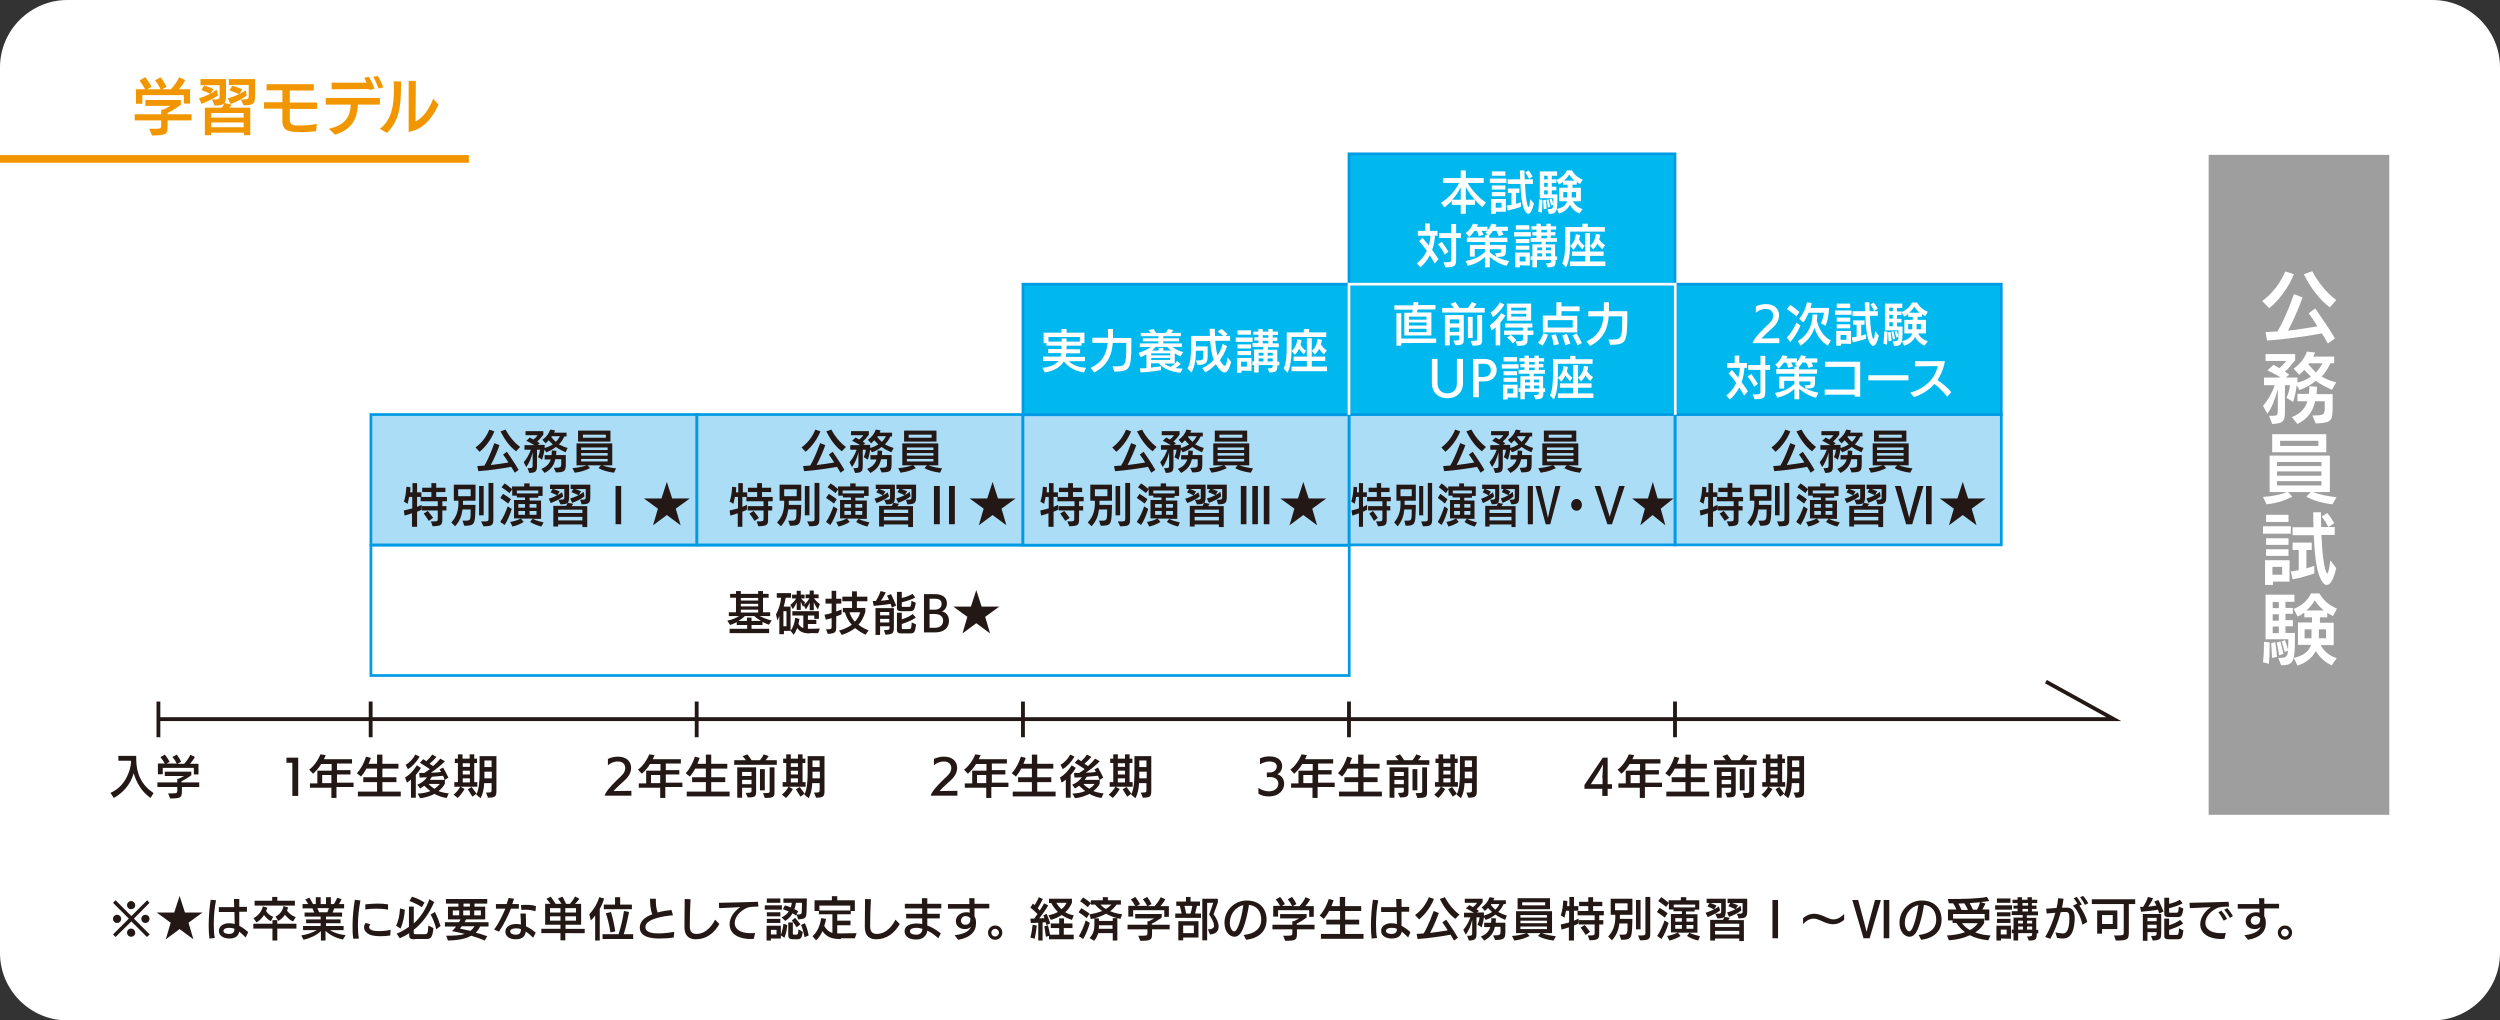 <?xml version="1.0" encoding="utf-8"?>
<!-- Generator: Adobe Illustrator 26.2.1, SVG Export Plug-In . SVG Version: 6.00 Build 0)  -->
<svg version="1.1" id="レイヤー_1" xmlns="http://www.w3.org/2000/svg" xmlns:xlink="http://www.w3.org/1999/xlink" x="0px"
	 y="0px" viewBox="0 0 980 400" style="enable-background:new 0 0 980 400;" xml:space="preserve">
<rect x="0" y="0" width="980" height="400" fill="#333333" stroke="none"/>
<style type="text/css">
	.st0{fill:#FFFFFF;}
	.st1{fill:#F29600;}
	.st2{fill:#9E9E9F;}
	.st3{fill:#FFFFFF;stroke:#009BE4;stroke-width:1.063;stroke-miterlimit:10;}
	.st4{fill:#ACDDF7;stroke:#009BE4;stroke-width:1.063;stroke-miterlimit:10;}
	.st5{fill:#00B8EE;stroke:#009BE4;stroke-width:1.063;stroke-miterlimit:10;}
	.st6{fill:none;stroke:#FFFFFF;stroke-width:1.063;stroke-miterlimit:10;}
	.st7{fill:#231815;}
	.st8{fill:none;stroke:#231815;stroke-width:1.503;stroke-miterlimit:10;}
	.st9{fill:none;stroke:#F29600;stroke-width:3.006;stroke-miterlimit:10;}
</style>
<g>
	<g>
		<path class="st0" d="M980,373.6c0,14.5-11.9,26.4-26.4,26.4H26.4C11.9,400,0,388.1,0,373.6V26.4C0,11.9,11.9,0,26.4,0h927.2
			C968.1,0,980,11.9,980,26.4V373.6z"/>
	</g>
	<g>
		<path class="st1" d="M65.7,47.2v2.1c0,3.3-0.4,3.8-6.1,3.8l-1.1-2.6h2c2.7,0,2.7-0.3,2.7-1.5v-1.8l-10.4,0v-2.4h10.4v-1.8h0.8
			c1-0.5,2-1.1,2.8-1.5H57v-2.3h13.9v1.9c-1.5,1.1-3.4,2.3-5.2,3.2v0.5h9.4v2.4H65.7z M72.1,40.6v-3.3H55.8v3.4h-2.5V35h3.6
			c-0.6-1.1-1.4-2.4-2.2-3.4l2.2-1.4c0.9,1.1,2,2.8,2.5,3.8l-1.7,1h5.3c-0.5-1-1.4-2.5-2.2-3.5l2.2-1.2c0.9,1.2,1.9,2.9,2.3,3.7
			L63.6,35H67c1.3-1.4,2.4-3,3.2-4.7l2.4,1.1C72,32.7,71,34,70.1,35h4.4v5.6H72.1z"/>
		<path class="st1" d="M85.5,37.3c-1.4,1.2-4.8,2.8-6.5,3.4l-1-2.2c2.3-0.6,4.9-1.8,6.9-3.3L85.5,37.3z M95.6,53v-1H82.8v1h-2.5
			V42.2H87c0.4-0.6,0.7-1.2,0.9-1.7c-0.6,0.6-1.7,0.9-3.8,0.9l-1-2.4h0.3c2.6,0,2.7-0.3,2.7-1.3v-4.3h-7.5V31h10v5.8
			c0,1.8-0.1,2.9-0.6,3.6l2.8,0.6c-0.2,0.4-0.6,0.8-0.9,1.2l8.2,0V53H95.6z M82.4,36.8c-1.1-0.6-2.5-1.2-3.5-1.5l1.2-1.8
			c1,0.3,2.6,1,3.6,1.4L82.4,36.8z M95.6,44.3H82.8v1.8h12.7V44.3z M95.6,48H82.8v1.9h12.7V48z M96.7,37.4c-1.3,1.2-4.6,2.8-6.3,3.4
			l-1.1-2.2c1.4-0.4,3-1,4.4-1.7c-1.1-0.5-2.6-1.1-3.8-1.5l1.2-1.8c1.2,0.4,2.8,0.9,3.9,1.4l-1.2,1.9c0.9-0.5,1.8-1,2.5-1.5
			L96.7,37.4z M94.4,39h0.6c2.4,0,2.5-0.3,2.5-1.5v-4.2h-7.8V31h10.3v5.8c0,3.5-0.1,4.5-4.5,4.5L94.4,39z"/>
		<path class="st1" d="M123.9,51.4c-1.9,0.3-3.9,0.4-5.6,0.4c-4.8,0-7.6-0.3-7.6-4.4v-4.8h-7.2v-2.5h7.2v-4.7h-6.2V33H123v2.5h-9.4
			l0,4.7h10.7v2.5h-10.7c0,4,0,4.1,0,4.4c0,1.9,1.7,2.1,3.2,2.1c1,0,4.4,0,7.4-0.6L123.9,51.4z"/>
		<path class="st1" d="M140.3,41.1c-0.3,5.3-2.1,9.5-8.9,11.7l-2.5-2.3c6.9-1.6,8.4-5.1,8.6-9.5h-9.8v-2.6h21.2v2.6H140.3z
			 M144.9,35.3l-0.1-0.4v0L130,35v-2.6h13.7c-0.3-0.7-0.6-1.3-0.9-1.9l1.8-0.4c0.7,1.1,1.7,3.2,2.2,4.7L144.9,35.3z M148.4,34.7
			c-0.5-1.4-1.3-3.2-2.1-4.6l1.8-0.3c0.8,1.2,1.7,3.1,2.2,4.4L148.4,34.7z"/>
		<path class="st1" d="M148.9,50.5c4.8-3.6,5.5-9.6,5.5-15.1c0-1.2,0-2.4-0.1-3.5l2.9,0v1.5c0,8.7-0.8,14-5.5,18.7L148.9,50.5z
			 M160.1,31.7l2.9,0c0,0.7-0.1,12.2-0.1,15.9c3.2-1.5,5.6-5.4,6.9-8.9l2.1,2.3c-1.8,4.1-5.5,9.8-11.7,10.7V31.7z"/>
	</g>
	<g>
		<rect x="865.8" y="60.7" class="st2" width="70.8" height="258.7"/>
		<g>
			<path class="st0" d="M886.8,118c4.2-3.1,7.3-7.4,9-11.6l3.4,1.1c-1.8,4.6-5.5,10-9.7,13.3L886.8,118z M912.5,134.6l-2.3-3.9
				c-6.4,1.2-14.6,2.3-21.5,2.8l-0.6-3.3c1.6-0.1,3.2-0.2,4.7-0.3c3.3-5.7,5.9-13,6.4-14.6l3.4,1.3c-0.5,1.6-3,8-5.7,13
				c3.9-0.4,7.8-1,11.5-1.7c-1.2-2-2.4-3.8-3.4-5.1l2.6-1.9c0.6,1.1,5.2,7.3,7.7,11.8L912.5,134.6z M913.3,120.5
				c-4.3-3.2-7.7-8-10.2-13l3.3-1.2c2.3,4.4,5.8,8.7,9.4,11.3L913.3,120.5z"/>
			<path class="st0" d="M914.1,152.8c-2.2-1-4.4-2.1-6.3-3.5c-1.8,1.5-3.8,2.6-6.4,3.6l-1.1-1.9c-0.2,2.2-0.8,4.7-1.4,6.6l-2.6-1.7
				c0.7-1.4,1.2-3.2,1.4-4.9h-2v10.2c0,3.9-0.6,4.8-5,5l-1.2-3.2h1.4c1.8,0,2-0.4,2-2.1v-8.4c-0.9,3.7-2.3,7.2-4.1,9.7l-1.7-3.1
				c1.9-2.2,3.5-4.9,4.6-8.1h-4.2V148h6.6c-1.5-0.9-3.6-2.1-5.3-2.8l2.4-2.2c0.7,0.4,1.5,0.8,2.3,1.3c1-0.8,1.9-1.7,2.7-2.8h-8.1
				v-2.7h11.6v2.4c-1.4,1.8-2.7,3.3-4,4.5c0.7,0.4,1.2,0.8,1.7,1.2l-1.4,1.1h4.6v1.7c0,0.1,0,0.2,0,0.3c1.9-0.5,3.8-1.3,5.3-2.4
				c-0.9-0.8-1.9-1.8-2.6-2.6c-0.6,0.7-1.3,1.3-2,1.9l-2.2-2.4c2.6-1.8,4.4-4.2,5.2-6.7l3.2,0.4l-0.7,1.6h8.2v2.6h-1.5
				c-0.9,2-2,3.7-3.4,5.2c1.8,1.1,3.8,1.8,5.7,2.3L914.1,152.8z M906.4,162.9c4.4-0.1,4.8-0.2,4.9-2.6c0-0.3,0-2.6,0-3h-3.8
				c-0.8,3.8-2.6,6.7-6.9,8.9l-2.2-2.7c3.5-1.4,5.3-3.5,6.1-6.2h-3.9v-2.9h4.5c0.1-1,0.2-2,0.2-3l3,0.2c-0.1,1-0.1,2-0.2,2.9h6.3
				c0,0.5,0,5,0,5.4c-0.1,5.2-0.5,5.8-6.6,6.1L906.4,162.9z M905.2,142.3l-0.3,0.5c0.9,1.1,2,2.3,2.9,3.2c1.2-1.2,2-2.4,2.6-3.6
				H905.2z"/>
			<path class="st0" d="M914.3,197.7c-4.1-0.5-8-1.7-10.2-3l1.7-1.8h-8.9l1.7,1.8c-2.3,1.2-5.6,2.5-10.1,3l-1.4-2.9
				c3.3-0.2,7.1-0.9,9.3-1.9h-6.7v-14.3h23.6v14.3h-6.5c2.4,1,6,1.7,9.1,2L914.3,197.7z M890.7,177.3v-7.1h21.2v7.1H890.7z
				 M910,181.1h-17.4v1.6H910V181.1z M910,184.8h-17.4v1.7H910V184.8z M910,188.6h-17.4v1.7H910V188.6z M908.8,172.8h-15v2h15V172.8
				z"/>
			<path class="st0" d="M887.1,209.2v-2.9H898v2.9H887.1z M891,228v1.3h-3.1v-9.7h9.6v8.4L891,228z M888.3,204.6v-2.8h8.8v2.8H888.3
				z M888.3,213.5V211h8.8v2.6H888.3z M888.3,217.9v-2.6h8.8v2.6H888.3z M894.6,222.2h-3.8v3.1h3.8V222.2z M907.2,224.8
				c-2.2,0.8-5.8,1.8-8.5,2.3L898,224c1-0.1,2.1-0.3,3.1-0.5v-7.9h-2.4v-2.9h7.5v2.9h-2.1v7.2c1.1-0.3,2.1-0.6,3.1-1V224.8z
				 M915.8,222.7c-1,4.4-2.3,6.6-3.7,6.6c-1.1,0-2-1.2-2.9-3.5c-1.4-3.7-1.9-9.3-2.2-16h-8.3v-3.1h8.2c-0.1-1.6-0.1-3.4-0.1-4.9v-1
				h3c0,1.4,0.1,3.8,0.1,5.8h5.3v3.1H910c0.6,14.2,2.2,15.1,2.3,15.1c0.3,0,0.7-1.4,1.2-5.1L915.8,222.7z M912.7,206.6
				c-0.7-1.4-1.7-3.1-2.6-4.1l2.2-1.4c1,1.2,2,2.7,2.7,4L912.7,206.6z"/>
			<path class="st0" d="M887.1,259.6c0.3-2.5,0.4-6,0.4-8l2.2,0.2c0,0.5,0,1.1,0,1.8c0,2.2-0.1,4.8-0.3,6.6L887.1,259.6z
				 M893.1,257.9c2.8,0,3.6-0.2,3.8-2.8V255l-1.3,0.6c-0.3-1.4-0.8-3-1.2-4.1l1.3-0.6c0.4,1.1,0.9,2.7,1.2,3.7c0.1-1,0.1-2,0.1-4
				h-8.9v-17.5h11.3v2.8h-3.5v2.4h2.9v2.3h-2.9v2.5h2.9v2.4h-2.9v2.6h3.7v2.3c0,8.9-0.5,10.4-5.4,10.4L893.1,257.9z M890.6,257.9
				v-0.4c0-1.5-0.2-3.8-0.3-5.4l1.6-0.4c0.3,1.6,0.5,4,0.7,5.8L890.6,257.9z M893.3,236h-2.4v2.4h2.4V236z M893.3,240.8h-2.4v2.5
				h2.4V240.8z M893.3,245.6h-2.4v2.6h2.4V245.6z M893.4,256.9c-0.2-1.3-0.5-3.4-0.9-5l1.4-0.5c0.4,1.3,0.9,3.5,1.2,4.9L893.4,256.9
				z M914,260.8c-2.6-1.2-4.7-3.1-6.2-5.6c-1.3,2.4-3.5,4.6-7.2,5.7l-1.4-3c4-0.9,6-2.7,6.7-5.1h-5.1v-8.8h5.5V242l-3,0v-1.9
				c-0.8,0.6-1.7,1.2-2.6,1.6l-1.6-3c3.2-1.2,5.7-3.5,6.8-6.1h3.3c1.5,2.6,3.6,4.6,6.9,6l-1.6,2.9c-0.8-0.4-1.5-0.8-2.2-1.3v1.8
				h-2.9v2.1h5.4v8.8h-5.1c1.3,2.4,3.4,4.2,6.3,5.1L914,260.8z M906.1,250.2c0-0.9,0-2.5,0-3.5h-2.7v3.5H906.1z M910.9,239.3
				c-1.4-1.2-2.6-2.5-3.5-4c-0.8,1.4-1.9,2.8-3.3,4H910.9z M911.7,246.7H909c0,1,0,2.6,0,3.5h2.8V246.7z"/>
		</g>
	</g>
	<rect x="145.4" y="213.7" class="st3" width="383.5" height="51.1"/>
	<rect x="528.8" y="162.5" class="st4" width="127.8" height="51.1"/>
	<rect x="656.7" y="162.5" class="st4" width="127.8" height="51.1"/>
	<rect x="401" y="111.4" class="st5" width="127.8" height="51.1"/>
	<rect x="145.4" y="162.5" class="st4" width="127.8" height="51.1"/>
	<rect x="273.2" y="162.5" class="st4" width="127.8" height="51.1"/>
	<rect x="401" y="162.6" class="st4" width="127.8" height="51.1"/>
	<g>
		<g>
			<path class="st0" d="M424.9,146c-3.2-0.5-5.8-1.8-7.9-4.3c-1.2,2.1-3.9,3.8-7.4,4.3l-1-1.8c3.1-0.3,5.2-1.3,6.3-2.7h-6v-1.7h6.8
				c0.1-0.5,0.2-0.9,0.3-1.4h-5.1v-1.6h5.2c0-0.4,0-0.9,0-1.3h-5.9v-1h-1.1v-4.1h7V129h2v1.4h7v4.1H424v1h-5.9v0.1
				c0,0.5,0,0.9,0,1.3h5.3v1.6h-5.4c-0.1,0.5-0.1,1-0.3,1.4l7.6,0v1.7H419c1.7,1.7,4.1,2.4,6.7,2.6L424.9,146z M423.3,132.1H411v1.8
				h5.2v-1.2h1.9v1.2h5.2V132.1z"/>
			<path class="st0" d="M436.1,143.6c0.2,0,1.1,0,1.2,0c3.8,0,4.2-0.3,4.2-7.7v-1.5h-5.3c-0.3,4.3-1.7,8.8-7.3,11.6l-1.4-1.8
				c4.8-2.2,6.3-5.7,6.7-9.8h-6v-2h6.1V129h2v3.5h7.2v2.2c0,10.5-0.7,10.8-6.7,11L436.1,143.6z"/>
			<path class="st0" d="M462.8,146.1c-3.4-0.2-7.1-1.7-8.5-3.7h-3.1v1.7c1.5-0.1,2.9-0.4,3.9-0.5v1.5c-2,0.4-5.7,0.8-8,0.9l-0.3-1.6
				c0.8,0,1.7,0,2.6-0.1v-5.4c-0.8,0.5-1.6,0.8-2.3,1.1l-0.8-1.7c1.7-0.5,3.5-1.3,4.8-2.3h-4.3v-1.4h7.3v-0.8h-6.1v-1.2h6.1v-0.8
				h-6.9v-1.3h3.9c-0.2-0.4-0.6-0.8-0.9-1.1l2-0.4c0.3,0.4,0.7,1,1,1.5h3.7c0.5-0.5,0.8-1.1,1-1.5l2.1,0.4c-0.3,0.4-0.6,0.8-0.9,1.1
				h3.8v1.3h-6.9v0.8h6.2v1.2h-6.2v0.8h7.3v1.4h-3.7c1,0.8,2.5,1.6,4.2,2l-1,1.7c-0.8-0.3-1.6-0.7-2.3-1.2v4h-4.1
				c0.6,0.6,1.5,1,2.5,1.3c1.1-0.7,1.9-1.4,2.5-2.3l1.5,1.2c-0.5,0.4-1.3,1.1-2.1,1.6c0.9,0.1,1.8,0.2,2.8,0.2L462.8,146.1z
				 M458.7,138.5h-7.4v0.8h7.4V138.5z M458.7,140.3h-7.4v0.8h7.4V140.3z M453,136c-0.4,0.5-0.9,1-1.4,1.4h2.6v-1h1.8v1h3
				c-0.5-0.5-1-0.9-1.5-1.4H453z"/>
			<path class="st0" d="M482.6,141.9c-0.8,3-1.6,4.1-2.5,4.1c-1.2,0-2.5-1.5-3.5-3.2c-1.2,1.3-2.6,2.3-4.1,3.2l-1.2-1.7
				c1.7-0.8,3.2-1.8,4.5-3.2c-0.8-2-1.2-4.7-1.4-7.4h-5.6v2.1h4.6v3c0,3.2-0.2,4.1-3.6,4.3h-0.4l-0.6-1.8c0.3,0,0.6,0,0.8,0
				c1.9,0,2.1-0.4,2.1-1.7v-2.1h-2.9c0,2.7-0.3,6-1.7,8.5l-1.6-1.5c1.2-2.2,1.4-4.9,1.4-8.9v-3.9h7.4c-0.1-1-0.1-1.9-0.1-2.8h2
				c0,0.8,0.1,1.8,0.1,2.8h3.2c-0.6-0.6-1.5-1.3-2.1-1.7l1.4-1.1c0.8,0.6,1.7,1.4,2.4,2.1l-0.9,0.7h1.9v1.9h-5.8
				c0.1,2.1,0.4,4.1,0.9,5.7c0.9-1.3,1.6-2.8,2-4.5l1.7,0.9c-0.7,2.1-1.7,4-2.8,5.5c0.8,1.5,1.6,2.2,1.9,2.2c0.4,0,0.7-0.7,1.2-3.3
				L482.6,141.9z"/>
			<path class="st0" d="M484.4,134v-1.7h6.6v1.7H484.4z M486.7,145.3v0.8h-1.8v-5.8h5.7v5.1L486.7,145.3z M485.1,131.2v-1.7h5.3v1.7
				H485.1z M485.1,136.6V135h5.3v1.6H485.1z M485.1,139.2v-1.6h5.3v1.6H485.1z M488.8,141.8h-2.3v1.9h2.3V141.8z M500.7,143.1v0.2
				c0,2.2-0.3,2.7-3.1,2.7l-0.7-1.6c1.9,0,2-0.2,2-1.1v-0.2h-5.5v2.9h-1.8v-2.9l-0.7,0v-1.4h0.7V137h3.6v-1H491v-1.5h2.3v-1h-1.6
				v-1.3h1.6v-1h-2V130h2v-1h1.7v1h2.2v-1h1.7v1h2.1v1.3h-2.1v1h1.8v1.3h-1.8v1h2.4v1.5H497v1h3.7v4.7h0.8v1.4H500.7z M495.3,138.3
				h-1.9v1.1h1.9V138.3z M495.3,140.5h-1.9v1.2h1.9V140.5z M497.2,131.4H495v1h2.2V131.4z M497.2,133.6H495v1h2.2V133.6z
				 M498.9,138.3h-2v1.1h2V138.3z M498.9,140.5h-2v1.2h2V140.5z"/>
			<path class="st0" d="M506.3,132.1v2.9c0,3.3,0,8.1-1.6,11.1l-1.5-1.6c1-2.2,1.2-5,1.2-9.6v-4.6h6.7V129h2.1v1.3l6.7,0v1.8H506.3z
				 M506.3,145.5v-1.8h6v-2.2h-5.2v-1.7h5.2v-7.2h1.9v7.2h5.3v1.7h-5.3v2.2h6v1.8H506.3z M511.1,138.9c-0.7-0.6-1.3-1.3-1.8-2.2
				c-0.5,0.9-1,1.7-1.7,2.4l-1.3-1.5c1.3-1.1,2.1-2.6,2.2-4.6l1.7,0.3c-0.1,0.6-0.2,1.2-0.4,1.8c0.6,1.1,1.4,2,2.2,2.4L511.1,138.9z
				 M519,138.9c-0.5-0.4-1.3-1.2-1.9-2.2c-0.4,0.9-1,1.6-1.7,2.3l-1.2-1.5c1.2-0.8,2.1-2.6,2.3-4.6l1.7,0.3
				c-0.1,0.6-0.2,1.2-0.4,1.8c0.6,1,1.4,1.8,2.3,2.3L519,138.9z"/>
		</g>
	</g>
	<rect x="528.8" y="60.3" class="st5" width="127.8" height="51.1"/>
	<g>
		<g>
			<path class="st0" d="M581.1,81.2c-1-0.8-2-1.8-2.9-2.8v1.9h-3.6v3.5h-2v-3.5h-3.5v-1.6c-0.9,1-1.9,1.8-2.9,2.6l-1.3-1.8
				c2.9-1.8,5.6-4.8,7.1-7.8h-6.3v-1.9h6.9v-3h2v3h7v1.9h-6.3c1.8,3,4.6,6,7.2,7.7L581.1,81.2z M572.6,73.4c-0.9,1.8-2,3.5-3.3,4.9
				h3.3V73.4z M578.1,78.3c-1.3-1.5-2.5-3.1-3.5-5v5H578.1z"/>
			<path class="st0" d="M584,71.7V70h6.5v1.7H584z M586.4,83v0.8h-1.9v-5.8h5.8V83L586.4,83z M584.8,68.9v-1.7h5.3v1.7H584.8z
				 M584.8,74.3v-1.6h5.3v1.6H584.8z M584.8,76.9v-1.6h5.3v1.6H584.8z M588.6,79.5h-2.3v1.9h2.3V79.5z M596.1,81.1
				c-1.3,0.5-3.5,1.1-5.1,1.4l-0.4-1.9c0.6-0.1,1.2-0.2,1.9-0.3v-4.7h-1.4v-1.7h4.5v1.7h-1.3v4.3c0.6-0.2,1.3-0.4,1.9-0.6V81.1z
				 M601.3,79.8c-0.6,2.6-1.4,4-2.2,4c-0.6,0-1.2-0.7-1.8-2.1c-0.8-2.2-1.1-5.6-1.3-9.6h-5v-1.8h4.9c0-1-0.1-2-0.1-2.9v-0.6h1.8
				c0,0.9,0,2.3,0.1,3.5h3.2v1.8h-3.1c0.4,8.5,1.3,9.1,1.4,9.1c0.2,0,0.4-0.8,0.7-3.1L601.3,79.8z M599.4,70.1
				c-0.4-0.8-1-1.9-1.5-2.5l1.3-0.8c0.6,0.7,1.2,1.6,1.6,2.4L599.4,70.1z"/>
			<path class="st0" d="M603,83c0.2-1.5,0.3-3.6,0.3-4.8l1.3,0.1c0,0.3,0,0.7,0,1.1c0,1.3-0.1,2.9-0.2,4L603,83z M606.6,82
				c1.7,0,2.2-0.1,2.3-1.7v-0.1l-0.8,0.4c-0.2-0.8-0.5-1.8-0.7-2.4l0.8-0.3c0.3,0.6,0.6,1.6,0.7,2.2c0-0.6,0-1.2,0-2.4h-5.3V67.2
				h6.8v1.7h-2.1v1.4h1.8v1.4h-1.8v1.5h1.8v1.4h-1.8v1.6h2.2v1.4c0,5.4-0.3,6.2-3.3,6.3L606.6,82z M605.1,82v-0.3
				c0-0.9-0.1-2.3-0.2-3.2l1-0.2c0.2,0.9,0.3,2.4,0.4,3.5L605.1,82z M606.7,68.9h-1.4v1.4h1.4V68.9z M606.7,71.7h-1.4v1.5h1.4V71.7z
				 M606.7,74.6h-1.4v1.6h1.4V74.6z M606.8,81.4c-0.1-0.8-0.3-2-0.6-3l0.8-0.3c0.2,0.8,0.5,2.1,0.7,3L606.8,81.4z M619.1,83.7
				c-1.6-0.7-2.8-1.8-3.7-3.4c-0.8,1.5-2.1,2.8-4.3,3.4l-0.8-1.8c2.4-0.5,3.6-1.6,4-3h-3.1v-5.3h3.3v-1.2l-1.8,0v-1.1
				c-0.5,0.4-1,0.7-1.6,1l-1-1.8c1.9-0.7,3.4-2.1,4.1-3.7h2c0.9,1.6,2.2,2.8,4.2,3.6l-1,1.7c-0.5-0.2-0.9-0.5-1.3-0.8v1.1h-1.7v1.2
				h3.3v5.3h-3.1c0.8,1.5,2,2.5,3.8,3.1L619.1,83.7z M614.4,77.4c0-0.6,0-1.5,0-2.1h-1.6v2.1H614.4z M617.2,70.8
				c-0.8-0.7-1.6-1.5-2.1-2.4c-0.5,0.9-1.2,1.7-2,2.4H617.2z M617.8,75.3h-1.7c0,0.6,0,1.6,0,2.1h1.7V75.3z"/>
			<path class="st0" d="M562.4,103.3c-0.5-1-1.2-2.1-1.9-3.2c-1,1.9-2.3,3.5-3.7,4.7l-1.4-1.6c1.5-1.1,2.9-2.7,3.9-4.9
				c-1-1.4-2-2.7-3-3.7l1.3-1.4c0.8,1,1.7,2,2.5,3c0.3-1.2,0.6-2.4,0.6-3.8h-4.9v-1.9h2.9v-2.9h1.8v2.9h3v1.9h-1
				c-0.1,2-0.5,3.9-1.1,5.6c0.9,1.2,1.8,2.5,2.5,3.6L562.4,103.3z M566.3,99.8c-0.6-1.3-1.6-2.9-2.6-4l1.5-1
				c0.9,1.2,1.9,2.7,2.6,3.9L566.3,99.8z M565.8,102.8h1.2c1.8,0,1.9-0.3,1.9-1.2v-8.3h-4.8v-1.9h4.8v-3.6h1.9v3.6h1.9v1.9h-1.9v7.8
				c0,2.9,0,3.7-4.2,3.7L565.8,102.8z"/>
			<path class="st0" d="M590.6,104.2c-2.6-0.6-4.8-1.9-6.6-3.5v4.1h-1.9v-4.1c-1.7,1.7-3.8,2.8-6.7,3.5l-0.9-1.9
				c3.2-0.5,5.5-1.6,7.6-3.5v-1.2h-4v3h-1.9V96h5.9v-1.1l-7.1,0v-1.8h7.1v-1h1.1l-0.9-1c0.3-0.2,0.5-0.4,0.7-0.6h-2.2
				c0.3,0.5,0.6,1.1,0.8,1.5l-1.9,0.6c-0.2-0.6-0.4-1.4-0.8-2.1H578c-0.6,0.9-1.4,1.8-2.1,2.4l-1.3-1.6c1.3-0.9,2.2-2.1,2.8-3.6
				l2,0.3c-0.1,0.3-0.3,0.6-0.5,0.9h4.2v1.4c0.7-0.8,1.2-1.7,1.6-2.6l1.9,0.3c-0.1,0.3-0.2,0.6-0.4,0.9h4.9v1.6h-2.5
				c0.3,0.5,0.7,1.1,0.8,1.5l-1.9,0.6c-0.2-0.6-0.5-1.4-0.9-2.1h-1.4c-0.4,0.6-0.9,1.3-1.4,1.8v0.9h7.1v1.7H584V96h6.3v2.1
				c0,2.4-0.6,2.6-3.6,2.6c1.5,0.8,3.1,1.3,4.9,1.6L590.6,104.2z M586.1,99.2h0.6c1.5,0,1.7-0.1,1.7-0.7v-0.8H584v1.2
				c0.8,0.7,1.7,1.3,2.6,1.8L586.1,99.2z"/>
			<path class="st0" d="M593.5,92.7V91h6.6v1.7H593.5z M595.8,104v0.8H594V99h5.7v5.1L595.8,104z M594.2,90v-1.7h5.3V90H594.2z
				 M594.2,95.3v-1.6h5.3v1.6H594.2z M594.2,97.9v-1.6h5.3v1.6H594.2z M598,100.6h-2.3v1.9h2.3V100.6z M609.8,101.9v0.2
				c0,2.2-0.3,2.7-3.1,2.7l-0.7-1.6c1.9,0,2-0.2,2-1.1v-0.2h-5.5v2.9h-1.8v-2.9l-0.7,0v-1.4h0.7v-4.7h3.6v-1h-4.3v-1.5h2.3v-1h-1.6
				v-1.3h1.6v-1h-2v-1.3h2v-1h1.7v1h2.2v-1h1.7v1h2.1v1.3h-2.1v1h1.8v1.3h-1.8v1h2.4v1.5h-4.4v1h3.7v4.7h0.8v1.4H609.8z M604.5,97
				h-1.9v1.1h1.9V97z M604.5,99.3h-1.9v1.2h1.9V99.3z M606.4,90.1h-2.2v1h2.2V90.1z M606.4,92.4h-2.2v1h2.2V92.4z M608,97h-2v1.1h2
				V97z M608,99.3h-2v1.2h2V99.3z"/>
			<path class="st0" d="M615.5,90.8v2.9c0,3.3,0,8.1-1.6,11.1l-1.5-1.6c1-2.2,1.2-5,1.2-9.6V89h6.7v-1.3h2.1V89l6.7,0v1.8H615.5z
				 M615.4,104.3v-1.8h6v-2.2h-5.2v-1.7h5.2v-7.2h1.9v7.2h5.3v1.7h-5.3v2.2h6v1.8H615.4z M620.3,97.7c-0.7-0.6-1.3-1.3-1.8-2.2
				c-0.5,0.9-1,1.7-1.7,2.4l-1.3-1.5c1.3-1.1,2.1-2.6,2.2-4.6l1.7,0.3c-0.1,0.6-0.2,1.2-0.4,1.8c0.6,1.1,1.4,2,2.2,2.4L620.3,97.7z
				 M628.1,97.7c-0.5-0.4-1.3-1.2-1.9-2.2c-0.4,0.9-1,1.6-1.7,2.3l-1.2-1.5c1.2-0.8,2.1-2.6,2.3-4.6l1.7,0.3
				c-0.1,0.6-0.2,1.2-0.4,1.8c0.6,1,1.4,1.8,2.3,2.3L628.1,97.7z"/>
		</g>
	</g>
	<rect x="656.7" y="111.4" class="st5" width="127.8" height="51.1"/>
	<g>
		<g>
			<path class="st0" d="M687,134.6c0.3-1.5,2.4-3.8,4.6-6c1-0.9,2.3-2.1,3-3.1c0.3-0.6,0.5-1.2,0.5-1.8c0-1.4-0.9-2.6-2.9-2.6
				c-1.1,0-2.5,0.3-3.9,1.5v-2.5c1.3-0.6,2.6-0.9,3.9-0.9c3.6,0,5.2,2.1,5.2,4.4c0,1-0.3,2.1-0.9,3c-0.8,1.3-2.2,2.4-3.4,3.5
				c-1.1,1-2.3,2.2-2.6,2.6l7-0.1v1.9H687z"/>
			<path class="st0" d="M700.4,132.3c1.6-1.5,2.8-3.6,3.8-5.8l1.6,1.1c-1.1,2.5-2.3,4.5-4,6.5L700.4,132.3z M704.2,124
				c-0.8-0.7-2.6-2.1-3.7-2.8l1.3-1.7c1,0.7,2.6,1.9,3.6,2.8L704.2,124z M716.5,135.5c-2.6-1.6-4.4-4.1-5.2-7
				c-0.9,2.8-2.8,5.3-5.5,7l-1.1-1.8c3.8-2.1,5.7-6,5.8-10.2v-0.2h1.9v0.1c0,0.6-0.1,1.5-0.2,2.3c0.7,2.9,2.3,6.1,5.5,7.8
				L716.5,135.5z M713.8,126.7c0.5-0.9,1-2.8,1.2-4.1h-6c-0.6,1.4-1.3,2.8-2.1,3.8l-1.6-1.4c1.6-2,2.7-4.5,3-6.5l1.9,0.3
				c-0.1,0.6-0.3,1.3-0.5,1.9h7.3c-0.1,2.3-0.5,5-1.4,7L713.8,126.7z"/>
			<path class="st0" d="M719.3,123.4v-1.7h6.5v1.7H719.3z M721.7,134.7v0.8h-1.9v-5.8h5.8v5.1L721.7,134.7z M720,120.7V119h5.3v1.7
				H720z M720,126.1v-1.6h5.3v1.6H720z M720,128.7v-1.6h5.3v1.6H720z M723.8,131.3h-2.3v1.9h2.3V131.3z M731.4,132.8
				c-1.3,0.5-3.5,1.1-5.1,1.4l-0.4-1.9c0.6-0.1,1.2-0.2,1.9-0.3v-4.7h-1.4v-1.7h4.5v1.7h-1.3v4.3c0.6-0.2,1.3-0.4,1.9-0.6V132.8z
				 M736.5,131.6c-0.6,2.6-1.4,4-2.2,4c-0.6,0-1.2-0.7-1.8-2.1c-0.8-2.2-1.1-5.6-1.3-9.6h-5V122h4.9c0-1-0.1-2-0.1-2.9v-0.6h1.8
				c0,0.9,0,2.3,0.1,3.5h3.2v1.8H733c0.4,8.5,1.3,9.1,1.4,9.1c0.2,0,0.4-0.8,0.7-3.1L736.5,131.6z M734.7,121.9
				c-0.4-0.8-1-1.9-1.5-2.5l1.3-0.8c0.6,0.7,1.2,1.6,1.6,2.4L734.7,121.9z"/>
			<path class="st0" d="M738.3,134.7c0.2-1.5,0.3-3.6,0.3-4.8l1.3,0.1c0,0.3,0,0.7,0,1.1c0,1.3-0.1,2.9-0.2,4L738.3,134.7z
				 M741.9,133.8c1.7,0,2.2-0.1,2.3-1.7V132l-0.8,0.4c-0.2-0.8-0.5-1.8-0.7-2.4l0.8-0.3c0.3,0.6,0.6,1.6,0.7,2.2c0-0.6,0-1.2,0-2.4
				h-5.3V119h6.8v1.7h-2.1v1.4h1.8v1.4h-1.8v1.5h1.8v1.4h-1.8v1.6h2.2v1.4c0,5.4-0.3,6.2-3.3,6.3L741.9,133.8z M740.3,133.8v-0.3
				c0-0.9-0.1-2.3-0.2-3.2l1-0.2c0.2,0.9,0.3,2.4,0.4,3.5L740.3,133.8z M742,120.6h-1.4v1.4h1.4V120.6z M742,123.4h-1.4v1.5h1.4
				V123.4z M742,126.3h-1.4v1.6h1.4V126.3z M742,133.1c-0.1-0.8-0.3-2-0.6-3l0.8-0.3c0.2,0.8,0.5,2.1,0.7,3L742,133.1z M754.4,135.5
				c-1.6-0.7-2.8-1.8-3.7-3.4c-0.8,1.5-2.1,2.8-4.3,3.4l-0.8-1.8c2.4-0.5,3.6-1.6,4-3h-3.1v-5.3h3.3v-1.2l-1.8,0v-1.1
				c-0.5,0.4-1,0.7-1.6,1l-1-1.8c1.9-0.7,3.4-2.1,4.1-3.7h2c0.9,1.6,2.2,2.8,4.2,3.6l-1,1.7c-0.5-0.2-0.9-0.5-1.3-0.8v1.1h-1.7v1.2
				h3.3v5.3h-3.1c0.8,1.5,2,2.5,3.8,3.1L754.4,135.5z M749.6,129.1c0-0.6,0-1.5,0-2.1H748v2.1H749.6z M752.5,122.6
				c-0.8-0.7-1.6-1.5-2.1-2.4c-0.5,0.9-1.2,1.7-2,2.4H752.5z M753,127h-1.7c0,0.6,0,1.6,0,2.1h1.7V127z"/>
			<path class="st0" d="M683.7,155.1c-0.5-1-1.2-2.1-1.9-3.2c-1,1.9-2.3,3.5-3.7,4.7l-1.4-1.6c1.5-1.1,2.9-2.7,3.9-4.9
				c-1-1.4-2-2.7-3-3.7l1.3-1.4c0.8,1,1.7,2,2.5,3c0.3-1.2,0.6-2.4,0.6-3.8h-4.9v-1.9h2.9v-2.9h1.8v2.9h3v1.9h-1
				c-0.1,2-0.5,3.9-1.1,5.6c0.9,1.2,1.8,2.5,2.5,3.6L683.7,155.1z M687.6,151.6c-0.6-1.3-1.6-2.9-2.6-4l1.5-1
				c0.9,1.2,1.9,2.7,2.6,3.9L687.6,151.6z M687,154.6h1.2c1.8,0,1.9-0.3,1.9-1.2V145h-4.8v-1.9h4.8v-3.6h1.9v3.6h1.9v1.9h-1.9v7.8
				c0,2.9,0,3.7-4.2,3.7L687,154.6z"/>
			<path class="st0" d="M711.9,155.9c-2.6-0.6-4.8-1.9-6.6-3.5v4.1h-1.9v-4.1c-1.7,1.7-3.8,2.8-6.7,3.5l-0.9-1.9
				c3.2-0.5,5.5-1.6,7.6-3.5v-1.2h-4v3h-1.9v-4.7h5.9v-1.1l-7.1,0v-1.8h7.1v-1h1.1l-0.9-1c0.3-0.2,0.5-0.4,0.7-0.6h-2.2
				c0.3,0.5,0.6,1.1,0.8,1.5l-1.9,0.6c-0.2-0.6-0.4-1.4-0.8-2.1h-0.9c-0.6,0.9-1.4,1.8-2.1,2.4l-1.3-1.6c1.3-0.9,2.2-2.1,2.8-3.6
				l2,0.3c-0.1,0.3-0.3,0.6-0.5,0.9h4.2v1.4c0.7-0.8,1.2-1.7,1.6-2.6l1.9,0.3c-0.1,0.3-0.2,0.6-0.4,0.9h4.9v1.6H710
				c0.3,0.5,0.7,1.1,0.8,1.5l-1.9,0.6c-0.2-0.6-0.5-1.4-0.9-2.1h-1.4c-0.4,0.6-0.9,1.3-1.4,1.8v0.9h7.1v1.7h-7.1v1.1h6.3v2.1
				c0,2.4-0.6,2.6-3.6,2.6c1.5,0.8,3.1,1.3,4.9,1.6L711.9,155.9z M707.4,151h0.6c1.5,0,1.7-0.1,1.7-0.7v-0.8h-4.4v1.2
				c0.8,0.7,1.7,1.3,2.6,1.8L707.4,151z"/>
			<path class="st0" d="M727,155.5v-0.8h-11.7v-2H727l0-8.9h-11.6v-2h13.8v13.7H727z"/>
			<path class="st0" d="M732.4,149.1v-2h15.7v2H732.4z"/>
			<path class="st0" d="M763.3,155.5c-1.7-2.2-3.5-3.8-5-5c-2.4,2.7-5.4,4.3-8,5.2l-1.5-1.8c6.9-1.9,10-6.5,10.8-10.4l-8.9,0.1v-2
				l11.7,0c-0.5,3-1.6,5.4-2.9,7.4c1.7,1.1,3.8,2.8,5.4,4.7L763.3,155.5z"/>
		</g>
	</g>
	<rect x="528.8" y="111.4" class="st5" width="127.8" height="51.1"/>
	<polyline class="st6" points="528.8,162.6 528.8,111.4 656.7,111.4 656.7,162.6 	"/>
	<g>
		<g>
			<path class="st0" d="M550.5,131.6v-9h3.1c0.1-0.3,0.1-0.8,0.2-1.2h-7.2v-1.7h7.4l0.1-1.3l1.9,0.1c0,0.2-0.1,0.6-0.1,1.1h6.8v1.7
				h-7l-0.2,1.2h5.6v9H550.5z M549.3,134.5v1h-1.9v-12.7h1.9v9.9H563v1.7L549.3,134.5z M559.2,124.1h-6.9v1.2h6.9V124.1z
				 M559.2,126.4h-6.9v1.2h6.9V126.4z M559.2,128.9h-6.9v1.3h6.9V128.9z"/>
			<path class="st0" d="M565.3,122.5v-1.8h4.6c-0.4-0.5-0.9-1.2-1.3-1.6l1.9-0.7c0.5,0.6,1.1,1.5,1.6,2.3h3.3
				c0.6-0.7,1.2-1.6,1.5-2.3l1.9,0.7c-0.3,0.4-0.7,1.1-1.2,1.6h4.4v1.8H565.3z M569.7,133.5h0.5c1.6,0,1.8-0.2,1.8-0.8v-1.2h-3.7
				v3.9h-1.9v-11.9h7.4v9.6c0,1.8-0.5,2.2-3.3,2.2L569.7,133.5z M572,125.2h-3.7v1.6h3.7V125.2z M572,128.4h-3.7v1.7h3.7V128.4z
				 M575.4,132.5v-8.3h1.9v8.3H575.4z M576.5,133.6c2.3,0,2.6,0,2.6-0.8v-9.3h1.9v9.8c0,1.9-0.6,2.2-3.8,2.2L576.5,133.6z"/>
			<path class="st0" d="M586.3,135.5v-7.2c-0.5,0.5-1,0.9-1.6,1.2l-0.7-2c1.8-1.2,3.2-2.8,4.5-4.8l1.6,1c-0.6,1.1-1.3,2-2,2.8v8.9
				H586.3z M584.3,122.5c1.6-1,2.8-2.5,3.7-4l1.7,0.9c-1.1,2-3,4-4.5,4.9L584.3,122.5z M598.8,131.2l0,1.7c0,2.1-0.4,2.6-4,2.7
				l-0.7-1.8c2.7,0,2.9-0.1,2.9-1.1v-1.5h-4.8c0.6,0.5,1.7,1.5,2.2,2.1l-1.4,1.3c-0.6-0.8-1.5-1.7-2.2-2.3l1.4-1h-2.6v-1.7h7.4v-1.2
				H590v-1.6h10.7v1.6h-1.9v1.2h2.3v1.7H598.8z M590.7,125.7V119h9.5v6.7H590.7z M598.3,120.6h-5.9v1.1h5.9V120.6z M598.3,123h-5.9
				v1.1h5.9V123z"/>
			<path class="st0" d="M602.9,134.4c0.8-1,1.7-2.5,2.1-3.8l1.8,0.6c-0.5,1.6-1.3,3.1-2.1,4.3L602.9,134.4z M604.8,130.2v-6.5h5.3
				v-5.2h2v1.6h7.1v1.9h-7.1v1.8h6.2v6.5H604.8z M616.5,125.5h-9.8v2.9h9.8V125.5z M609.1,135.4c-0.2-1.3-0.5-2.7-1-3.9l1.8-0.5
				c0.4,1,0.9,2.9,1.2,3.9L609.1,135.4z M613.6,135.3c-0.3-1.2-0.8-2.8-1.2-3.8l1.8-0.6c0.4,1,1.1,2.7,1.4,3.8L613.6,135.3z
				 M618.4,135.4c-0.4-1.1-1.3-2.9-2-3.9l1.6-0.8c0.7,1,1.6,2.7,2.1,3.8L618.4,135.4z"/>
			<path class="st0" d="M630.5,133.1c0.2,0,1.1,0,1.2,0c3.8,0,4.2-0.3,4.2-7.7V124h-5.3c-0.3,4.3-1.7,8.8-7.3,11.6l-1.4-1.8
				c4.8-2.2,6.3-5.7,6.7-9.8h-6v-2h6.1v-3.5h2v3.5h7.2v2.2c0,10.5-0.7,10.8-6.7,11L630.5,133.1z"/>
			<path class="st0" d="M571.3,140.7h2.2v9.6c0,3.3-2.3,5.8-6.1,5.8c-3.8,0-6.1-2.5-6.1-5.8v-9.6h2.2v9.5c0,2,1.2,4,3.8,4
				c2.8,0,3.8-2,3.8-4V140.7z"/>
			<path class="st0" d="M577.5,155.7v-15h4.5c3.2,0,4.7,2.2,4.7,4.4c0,2.2-1.6,4.4-4.7,4.4h-2.3v6.2H577.5z M581.9,147.7
				c1.8,0,2.5-1.4,2.5-2.6c0-1.3-0.8-2.5-2.5-2.5h-2.3v5.2H581.9z"/>
			<path class="st0" d="M588.7,144.5v-1.7h6.6v1.7H588.7z M591,155.8v0.8h-1.8v-5.8h5.7v5.1L591,155.8z M589.4,141.7v-1.7h5.3v1.7
				H589.4z M589.4,147.1v-1.6h5.3v1.6H589.4z M589.4,149.7v-1.6h5.3v1.6H589.4z M593.2,152.3h-2.3v1.9h2.3V152.3z M605,153.6v0.2
				c0,2.2-0.3,2.7-3.1,2.7l-0.7-1.6c1.9,0,2-0.2,2-1.1v-0.2h-5.5v2.9H596v-2.9l-0.7,0v-1.4h0.7v-4.7h3.6v-1h-4.3v-1.5h2.3v-1H596
				v-1.3h1.6v-1h-2v-1.3h2v-1h1.7v1h2.2v-1h1.7v1h2.1v1.3h-2.1v1h1.8v1.3h-1.8v1h2.4v1.5h-4.4v1h3.7v4.7h0.8v1.4H605z M599.7,148.8
				h-1.9v1.1h1.9V148.8z M599.7,151.1h-1.9v1.2h1.9V151.1z M601.6,141.9h-2.2v1h2.2V141.9z M601.6,144.1h-2.2v1h2.2V144.1z
				 M603.3,148.8h-2v1.1h2V148.8z M603.3,151.1h-2v1.2h2V151.1z"/>
			<path class="st0" d="M610.7,142.6v2.9c0,3.3,0,8.1-1.6,11.1l-1.5-1.6c1-2.2,1.2-5,1.2-9.6v-4.6h6.7v-1.3h2.1v1.3l6.7,0v1.8H610.7
				z M610.7,156v-1.8h6v-2.2h-5.2v-1.7h5.2v-7.2h1.9v7.2h5.3v1.7h-5.3v2.2h6v1.8H610.7z M615.5,149.4c-0.7-0.6-1.3-1.3-1.8-2.2
				c-0.5,0.9-1,1.7-1.7,2.4l-1.3-1.5c1.3-1.1,2.1-2.6,2.2-4.6l1.7,0.3c-0.1,0.6-0.2,1.2-0.4,1.8c0.6,1.1,1.4,2,2.2,2.4L615.5,149.4z
				 M623.4,149.4c-0.5-0.4-1.3-1.2-1.9-2.2c-0.4,0.9-1,1.6-1.7,2.3l-1.2-1.5c1.2-0.8,2.1-2.6,2.3-4.6l1.7,0.3
				c-0.1,0.6-0.2,1.2-0.4,1.8c0.6,1,1.4,1.8,2.3,2.3L623.4,149.4z"/>
		</g>
	</g>
	<g>
		<path class="st7" d="M286,248.2v-1.7h6.9V245h-4.1v-1.1c-0.9,0.5-1.8,0.8-2.6,1.1l-1.1-1.7c1.6-0.3,3.4-1,4.6-1.8h-4v-1.5h2.8
			v-5.7h-2.3v-1.5h2.3l0-1.1h1.9v1.1h6.8v-1.1h1.9v1.1h2.2v1.5h-2.2v5.7h2.8v1.5h-4.1c1.4,0.7,3.1,1.4,4.7,1.7l-1.1,1.7
			c-0.8-0.3-1.6-0.7-2.5-1.1v1.2h-4.3v1.5h6.9v1.7L286,248.2z M298.3,243.4c-1-0.6-1.9-1.2-2.6-1.9H292c-0.6,0.6-1.5,1.3-2.5,1.9
			h3.3v-1.3h1.8v1.3H298.3z M297.2,234.4h-6.8v1h6.8V234.4z M297.2,236.7h-6.8v1h6.8V236.7z M297.2,239h-6.8v1.1h6.8V239z"/>
		<path class="st7" d="M317.4,248.3c-2.5,0-3.9-0.7-4.9-2.1c-0.4,1-0.8,1.9-1.4,2.6l-1.2-1.5l0,0h-2.6v1.3h-1.8v-7.1
			c-0.3,0.6-0.5,1.3-0.8,1.7l-0.5-2.4c1-1.7,1.8-4.2,2-6.5h-1.7v-1.8h5.6v1.8h-2.1c-0.2,1.1-0.4,2.3-0.8,3.5h2.7v9.4
			c1-1.2,1.6-3,1.8-5l1.7,0.4c-0.1,0.6-0.3,1.3-0.4,2c0.5,0.8,1.1,1.3,1.9,1.6v-4.9h-4.3v-1.7h10.4v3h-1.8v-1.3h-2.5v1.7h3.3v1.6
			h-3.3v1.9h0.9l3.8-0.1l-0.7,1.8H317.4z M308.3,239.6h-1.2v5.9h1.2L308.3,239.6z M320.6,238.9c-0.6-0.8-1.1-1.7-1.6-2.8v3.1h-1.6
			v-3c-0.4,1-1,1.9-1.5,2.7l-0.8-1.6l-0.3,0.6c-0.3-0.6-0.6-1.4-0.9-2.1v3.3h-1.6v-3c-0.4,1-0.9,1.9-1.5,2.7l-1-1.7
			c0.9-0.6,1.7-1.5,2.3-2.5h-1.6v-1.5h1.8v-1.5h1.6v1.5h1.5v1.5H314c0.5,0.6,1,1.1,1.6,1.5l-0.4,0.9c0.8-0.6,1.5-1.4,2.1-2.5h-1.5
			v-1.5h1.6v-1.5h1.6v1.5h1.9v1.5h-1.8c0.7,1,1.4,1.7,2.3,2.3L320.6,238.9z"/>
		<path class="st7" d="M323.8,246.7c2.1,0,2.2-0.1,2.2-1.2v-3.2c-0.8,0.3-1.7,0.5-2.3,0.6l-0.5-1.9c0.8-0.2,1.8-0.4,2.8-0.7v-3.7
			h-2.4v-1.9h2.4v-3.1h1.8v3.1h2v1.9h-2v3.1c0.8-0.3,1.5-0.5,2.1-0.8v1.9c-0.6,0.3-1.4,0.6-2.1,0.8v3.9c0,2.3-0.2,2.8-3.3,3
			L323.8,246.7z M339.3,248.8c-1.5-0.7-2.9-1.6-4.1-2.6c-1.4,1.1-3.1,2-5.2,2.7l-1.1-1.7c1.7-0.5,3.5-1.2,5-2.3
			c-1.2-1.3-2.1-2.9-2.7-4.9h-0.8v-1.7h3.6v-2.6h-3.8v-1.8h3.8v-2.1h1.9v2.1h4.1v1.8h-4.1v2.6h3.3v1.6c-0.6,2-1.5,3.7-2.7,5
			c1.1,0.8,2.4,1.6,4,2.2L339.3,248.8z M333,240c0.4,1.3,1.1,2.6,2.1,3.7c1-1,1.7-2.2,2.1-3.7H333z"/>
		<path class="st7" d="M349.6,238.2c-0.1-0.5-0.3-1-0.5-1.5c-2,0.4-4.4,0.6-6.6,0.8l-0.4-1.9c0.4,0,0.8,0,1.2,0
			c0.8-1.2,1.5-2.7,1.9-3.9l2,0.5c-0.5,1.2-1.2,2.4-1.9,3.3c1.1-0.1,2.2-0.2,3.2-0.4c-0.3-0.6-0.5-1.1-0.8-1.6l1.6-0.6
			c0.7,1.4,1.4,3,2,4.5L349.6,238.2z M346.5,247c2.1,0,2.2-0.2,2.2-1v-0.5H345v3.4h-1.8v-10.5h7.2v6.9c0,2.9-0.1,3.3-3.3,3.5
			L346.5,247z M348.6,239.9H345v1.3h3.6V239.9z M348.6,242.6H345v1.4h3.6V242.6z M353.3,239.6c-1.1,0-1.7-0.3-1.7-1.3v-6.3h1.9v2.4
			c1.5-0.3,3.1-0.9,4.2-1.6l1.1,1.4c-1.4,0.8-3.5,1.5-5.3,1.9v1.4c0,0.4,0.1,0.4,0.5,0.4h2.1c0.9,0,1,0,1.2-2.4l1.7,0.8
			c-0.5,2.8-0.8,3.3-2.4,3.3H353.3z M353.3,248.3c-1.1,0-1.7-0.3-1.7-1.3v-6.8h1.9v2.6c1.5-0.5,3-1.1,4.3-2.1l1.2,1.4
			c-1.7,1.2-3.7,1.9-5.5,2.5v1.6c0,0.4,0.2,0.4,0.5,0.4h2.2c0.9,0,1,0,1.2-2.6l1.7,0.8c-0.4,3.2-0.8,3.5-2.4,3.5H353.3z"/>
		<path class="st7" d="M362.2,247.9v-15h4.1c2.8,0,4.9,1,4.9,3.7c0,1.1-0.6,2.6-2,3.1c1.6,0.2,2.8,1.6,2.8,3.7
			c0,2.8-2.1,4.5-5.4,4.5H362.2z M366.2,239c1.9,0,2.9-0.8,2.9-2.3c0-1.5-1-2-2.8-2h-1.9v4.3H366.2z M366.3,246.1
			c2.2,0,3.4-1,3.4-2.8c0-1.8-1.5-2.6-3.2-2.6h-2.1v5.4H366.3z"/>
		<path class="st7" d="M382.7,244.3l-5.4,4l1.9-6.5l-5.5-4h6.9l2.1-6.5l2.1,6.5h6.9l-5.5,4l1.9,6.5L382.7,244.3z"/>
	</g>
	<g>
		<path class="st7" d="M57.6,367.3l-6.1-6.1l-6.2,6.1l-1-1l6.2-6.2l-6.2-6.2l1-1l6.2,6.2l6.2-6.2l0.9,1l-6.1,6.2l6.2,6.2L57.6,367.3
			z M45.9,361.8c-0.9,0-1.6-0.7-1.6-1.6c0-0.9,0.7-1.6,1.6-1.6c0.9,0,1.6,0.7,1.6,1.6S46.8,361.8,45.9,361.8z M51.4,356.4
			c-0.9,0-1.6-0.7-1.6-1.6c0-0.9,0.8-1.6,1.6-1.6s1.6,0.7,1.6,1.6C53.1,355.7,52.3,356.4,51.4,356.4z M51.4,367.2
			c-0.9,0-1.6-0.7-1.6-1.6c0-0.9,0.7-1.6,1.6-1.6c0.9,0,1.6,0.8,1.6,1.6C53.1,366.5,52.3,367.2,51.4,367.2z M57,361.8
			c-0.9,0-1.6-0.7-1.6-1.6c0-0.9,0.7-1.6,1.6-1.6c0.9,0,1.6,0.7,1.6,1.6S57.9,361.8,57,361.8z"/>
		<path class="st7" d="M70.4,364.2l-5.4,4l1.9-6.5l-5.5-4h6.9l2.1-6.5l2.1,6.5h6.9l-5.5,4l1.9,6.5L70.4,364.2z"/>
		<path class="st7" d="M82.1,367.9c-0.2-1.5-0.3-3.2-0.3-5c0-3.7,0.4-7.8,0.8-10.2l2.1,0.2c-0.6,2.6-0.9,6.2-0.9,9.4
			c0,2.1,0.1,4,0.4,5.4L82.1,367.9z M96.3,367.5c-0.8-0.8-1.6-1.6-2.5-2.3c-0.4,2-1.9,2.7-3.9,2.7c-1.8,0-4.1-0.8-4.1-3
			c0-1.9,1.9-3,3.9-3c0.8,0,1.5,0.1,2.3,0.3l-0.1-4.7h-6.1v-1.9h6c0-1.2-0.1-2.3-0.1-3.2l2.1,0v3.1h3v1.9l-3,0l0,5.5
			c1.1,0.6,2.3,1.4,3.5,2.5L96.3,367.5z M89.8,363.7c-1.5,0-2.2,0.6-2.2,1.2c0,0.8,0.9,1.2,2.2,1.2c1.4,0,2.1-0.6,2.1-2
			C91.3,363.8,90.6,363.7,89.8,363.7z"/>
		<path class="st7" d="M108.7,364v4.7h-1.9V364h-7.5v-1.9h7.5v-1.4h1.9v1.4h7.5v1.9H108.7z M106.2,361.1c-1.1-0.5-1.9-1.4-2.7-2.4
			c-0.8,1.2-1.7,2.2-3,2.9l-1.1-1.7c2.2-1.1,3.4-3.2,3.6-4.6l1.8,0.5c-0.1,0.4-0.3,0.9-0.5,1.3c0.7,1.2,1.6,1.8,2.8,2.3L106.2,361.1
			z M99.8,355v-1.9h6.9v-1.5h2v1.5h6.9v1.9H99.8z M114.9,361.2c-1.4-0.5-2.3-1.6-3.2-2.6c-0.7,1.1-1.7,1.9-2.6,2.4l-1.1-1.7
			c1.6-0.8,2.9-2.3,3.1-4.1l1.8,0.5c-0.1,0.5-0.2,0.9-0.4,1.3c0.9,1.1,1.9,2,3.4,2.5L114.9,361.2z"/>
		<path class="st7" d="M134.4,368.3c-2.6-0.6-4.9-1.6-6.8-3.4v3.8h-1.8v-3.7c-1.8,1.7-4.3,2.8-6.8,3.4l-0.9-1.7
			c2.3-0.4,4.5-1.1,6.1-2.1h-5.4v-1.6h6.9v-1.1H120v-1.5h5.7v-1.1h-6.3v-1.6h3.8c-0.2-0.5-0.5-1-0.7-1.6h-3.9v-1.7h2.2
			c-0.3-0.6-0.7-1.3-1.2-1.8l1.7-0.7c0.4,0.6,1,1.7,1.4,2.5h1.1v-2.7h1.9v2.7h2.1v-2.7h1.9v2.7h1.2c0.5-0.8,1-1.7,1.3-2.5l1.7,0.6
			c-0.3,0.6-0.7,1.4-1,1.9h2v1.7h-3.9c-0.2,0.5-0.4,1.1-0.6,1.6h3.7v1.6h-6.3v1.1h5.7v1.5h-5.7v1.1h6.9v1.6h-5.4
			c1.7,1.1,3.8,1.7,6.2,2L134.4,368.3z M124.4,356c0.2,0.5,0.5,1.1,0.7,1.6h3.2c0.3-0.5,0.5-1.1,0.6-1.6H124.4z"/>
		<path class="st7" d="M138.5,368c-0.3-1.7-0.3-3.4-0.3-5.2c0-3.6,0.4-7.1,0.9-10.1l2.2,0.3c-0.6,3-1,6.5-1,9.8
			c0,1.9,0.1,3.6,0.4,5.1L138.5,368z M153,366.7c-1.1,0.2-2.6,0.3-4,0.3c-1.1,0-2.2-0.1-3-0.3c-1.6-0.3-3.3-1.5-3.3-3.2
			c0-0.5,0.2-1.1,0.6-1.7l1.9,0.5c-0.3,0.4-0.5,0.7-0.5,1.1c0,1.2,1.8,1.6,3.8,1.6c1.6,0,3.4-0.2,4.6-0.5L153,366.7z M152.1,356.6
			c-1.3-0.3-3-0.4-4.6-0.4c-1.6,0-3.2,0.1-4.3,0.3v-2c1.3-0.1,3-0.3,4.7-0.3c1.4,0,2.9,0.1,4.2,0.3L152.1,356.6z"/>
		<path class="st7" d="M155.3,362.9c0.9-2,1.4-4.4,1.5-6.8l1.9,0.5c-0.1,2.1-0.7,5.3-1.7,7.4L155.3,362.9z M162.6,368.2
			c-1.3,0-2.2-0.1-2.2-1.6v-0.8c-1.3,0.9-2.5,1.5-3.7,2l-1.2-1.8c1.7-0.7,3.3-1.6,4.8-2.7v-7.9h1.9v6.6c2.9-2.7,4.8-5.8,6.1-9.5
			l1.9,1.1c-2,4.7-4.8,8.4-8,10.9v1.1c0,0.5,0.2,0.6,0.6,0.6h3.6c1.1,0,1.4-0.2,1.5-3.4l2,1c-0.4,4.1-1.1,4.3-3.3,4.3H162.6z
			 M165.4,355.6c-1.3-0.8-3.4-1.9-4.9-2.4l1-1.7c1.6,0.5,3.5,1.3,4.9,2.3L165.4,355.6z M171,364.3c-0.3-1.6-1.2-4.1-2.2-5.8l1.7-1
			c0.8,1.6,1.7,3.9,2.2,5.5L171,364.3z"/>
		<path class="st7" d="M190,368.7c-1.5-0.7-3.3-1.3-5.3-1.9c-2.4,1.4-5.7,1.8-9.1,1.9l-0.7-1.9c2.9,0,5.4-0.1,7.3-0.7
			c-1.6-0.4-3.3-0.8-5-1.1c0.6-0.6,1.1-1.2,1.6-1.8h-4.4v-1.7h5.5c0.3-0.4,0.5-0.8,0.6-1.1h-4.9v-5h4.1v-1.2h-4.9v-1.8H191v1.8h-5
			v1.2h4.2v5h-7.5c-0.2,0.4-0.4,0.7-0.6,1.1h9.4v1.7h-3.3c-0.4,0.9-1,1.7-1.7,2.4c1.6,0.4,3.1,0.9,4.5,1.4L190,368.7z M180,356.9
			h-2.5v1.9h2.5V356.9z M181,363.1l-0.7,0.9c1.3,0.3,2.7,0.6,4.1,0.9c0.7-0.5,1.2-1.2,1.6-1.8H181z M184.2,356.9h-2.6v1.9h2.6V356.9
			z M184.2,354.2h-2.5v1.2h2.5V354.2z M188.5,356.9h-2.6v1.9h2.6V356.9z"/>
		<path class="st7" d="M193.7,364.4c1.9-2.6,3.3-5.6,4.4-8.2h-3.7l0-1.8h4.2c0.3-0.9,0.6-1.7,0.8-2.4l2.1,0.3
			c-0.2,0.7-0.5,1.4-0.7,2.1h2.6v1.8h-3.1c-1.2,2.9-2.8,6.2-4.7,9L193.7,364.4z M209,367.6c-1-1-1.9-1.8-2.9-2.4c-0.3,2.3-1.9,3-4,3
			c-2.4,0-4-1.2-4-3c0-2.2,2.4-3,4.2-3c0.6,0,1.3,0.1,1.9,0.2c0-1.4-0.1-3-0.2-4.3h2.1c0.1,1.6,0.1,3.4,0.1,5
			c1.3,0.6,2.6,1.5,3.8,2.5L209,367.6z M202.4,363.9c-0.6,0-2.4,0.1-2.4,1.2c0,0.8,1,1.3,2.1,1.3c1.6,0,2.1-0.7,2.1-2.2
			C203.6,364,203,363.9,202.4,363.9z M209.9,357.2c-1.2-0.4-2.7-0.6-4-0.6c-0.5,0-1,0.1-1.5,0.1l-0.2-1.9c0.6-0.1,1.3-0.1,2.1-0.1
			c1.3,0,2.7,0.1,3.8,0.5L209.9,357.2z"/>
		<path class="st7" d="M221.6,365.8v2.8h-1.9v-2.8h-7.5v-1.7h7.5v-1.6h-6v-8.2h2.1c-0.5-0.6-1-1.4-1.6-2l1.7-0.8
			c0.6,0.8,1.4,2,1.9,2.8h2.3c-0.4-0.7-1-1.5-1.4-2.1l1.8-0.7c0.5,0.9,1,2,1.4,2.8h1.5c0.8-0.9,1.5-1.8,2-2.9l1.7,0.9
			c-0.4,0.7-1.1,1.4-1.7,2h2.4v8.2h-6.1v1.6h7.5v1.7H221.6z M219.7,356h-4.1v1.7h4.1V356z M219.7,359.2h-4.1v1.7h4.1V359.2z
			 M225.8,356h-4.2v1.7h4.2V356z M225.8,359.2h-4.2v1.7h4.2V359.2z"/>
		<path class="st7" d="M233.3,368.7v-9.8c-0.6,0.8-1.1,1.4-1.7,1.9l-0.6-2.4c1.4-1.5,3-3.7,3.9-6.7l1.9,0.5c-0.4,1.5-1,2.9-1.7,4.1
			v12.4H233.3z M236.2,368.1v-1.9h6.3c0.9-2.9,1.7-6.3,2.1-9.1l2,0.4c-0.6,3.1-1.3,6.2-2.1,8.7h3.7v1.9H236.2z M236.7,356.4v-1.8
			h4.4v-2.9h2v2.9h4.6v1.8H236.7z M239.3,365.5c-0.4-2.5-1-5.2-1.8-7.5l2-0.5c0.7,2.3,1.3,5,1.7,7.6L239.3,365.5z"/>
		<path class="st7" d="M264.1,367.5c-1.9,0.3-3.8,0.4-5.7,0.4c-2.7,0-7.6-0.4-7.6-4.3c0-2.8,2.5-4.3,4.9-5.2
			c-0.8-1.9-0.9-4.6-0.9-6.1h2.3c0,0.3,0,0.7,0,1c0,1.5,0.2,3.1,0.7,4.4c1.7-0.5,3.6-0.8,5.4-1l0.6,2.1C261,359,253,360,253,363.4
			c0,2.3,3.2,2.5,5.2,2.5c2.1,0,4.1-0.3,6.1-0.6L264.1,367.5z"/>
		<path class="st7" d="M282,362.2c-2,3.6-5.2,6-9.2,6c-2.4,0-4.5-1.1-4.5-4.8c0-3.7,0.1-7.3,0.1-11l2.3,0.1
			c-0.2,3.5-0.3,7.1-0.3,10.6c0,2.1,0.9,3,2.6,3c4.2,0,6.6-4.1,7.3-5.6L282,362.2z"/>
		<path class="st7" d="M295.5,368c-0.4,0-0.8,0.1-1.2,0.1c-4.3,0-8.3-1.7-8.3-5.8c0-2.8,1.9-5.2,4.2-6.7c-2.3,0.1-5.8,0.3-8.3,0.4
			l-0.1-2.1c3.5-0.1,11.1-0.2,15.3-0.4l0.2,1.9h-1.1c-0.9,0-2.3,0.1-3.2,0.4c-2.5,1-5,3.3-5,6.1c0,2.2,2.1,3.9,6.1,3.9
			c0.6,0,1.2,0,1.9-0.1L295.5,368z"/>
		<path class="st7" d="M299.8,356.6v-1.7h6.7v1.7H299.8z M306.1,366.7v1.2l-3.9,0v0.8h-1.7v-5.8h5.6v3.5c0.6-1.5,0.9-3.3,1-4.3
			l1.5,0.5c-0.1,1.4-0.4,3.3-1.1,5L306.1,366.7z M300.6,353.9v-1.7h5.3v1.7H300.6z M300.6,359.2v-1.6h5.3v1.6H300.6z M300.6,361.8
			v-1.6h5.3v1.6H300.6z M304.4,364.5h-2.2v1.8h2.2V364.5z M312.3,358.6l-0.2,0.3c-0.4-0.3-0.9-0.6-1.4-0.9c-0.7,1.2-1.6,2.2-2.9,3
			l-1.4-1.4c1.3-0.6,2.2-1.4,2.8-2.3c-0.8-0.3-1.5-0.6-2.3-0.9l0.8-1.5c0.8,0.2,1.5,0.5,2.3,0.8c0.2-0.6,0.3-1.2,0.4-1.8h-3.3v-1.7
			h9.2l-0.1,4.3c-0.1,3.4-0.2,3.7-3.3,3.9L312.3,358.6z M311,368.2c-1.5,0-2-0.4-2-1.8v-4.8h1.8v4.2c0,0.5,0.1,0.6,0.6,0.6h0.7
			c0.6,0,0.8-0.2,0.9-2.1l1.7,1c-0.4,2.6-0.8,2.9-2.5,2.9H311z M312.3,363.5c-0.3-0.4-1.1-1.7-1.9-2.7l1.3-1
			c0.8,0.9,1.7,2.1,2.1,2.5L312.3,363.5z M314.4,353.9h-2.4c-0.1,0.9-0.3,1.7-0.6,2.5c0.5,0.3,1.1,0.5,1.5,0.8l-0.7,1.3
			c2,0,2.1-0.1,2.1-1.6L314.4,353.9z M315.4,367.4c-0.2-1.1-0.7-3.3-1.4-4.8l1.5-0.7c0.8,1.6,1.3,3.6,1.5,4.8L315.4,367.4z"/>
		<path class="st7" d="M329.6,368.1c-2.9,0-5.3-0.4-7.2-3.1c-0.7,1.7-1.7,2.9-2.5,3.6l-1.4-1.6c2-1.8,3-4.3,3.4-7.1l1.9,0.3
			c-0.1,0.9-0.4,1.9-0.7,2.8c1,1.6,2,2.4,3.2,2.7v-7.3h-5.3v-1.3l-1.7,0v-4.2h6.8v-1.6h2.1v1.6h6.9v4.2h-1.6v1.3h-5.3l0,2.5h5.2v1.8
			h-5.2v3.2h1.2l6.4-0.1l-0.7,2H329.6z M333.3,355h-12.1v1.9h12.1V355z"/>
		<path class="st7" d="M352.7,362.2c-2,3.6-5.2,6-9.2,6c-2.4,0-4.5-1.1-4.5-4.8c0-3.7,0.1-7.3,0.1-11l2.3,0.1
			c-0.2,3.5-0.3,7.1-0.3,10.6c0,2.1,0.9,3,2.6,3c4.2,0,6.6-4.1,7.3-5.6L352.7,362.2z"/>
		<path class="st7" d="M367.8,367.8c-1.4-1.3-2.8-2.3-4.3-3c-0.3,2.3-2,3.5-4.3,3.5c-3.6,0-4.6-1.8-4.6-3.2c0-2.5,2.8-3.1,4.7-3.1
			c0.7,0,1.4,0.1,2.2,0.2c0-0.3,0-1.8,0-2.2l-6.3,0v-1.8h6.3c0-0.3,0-1.8,0-2.1h-6.8v-1.8l6.7,0c0-1,0-1.8,0-2.2h2.1v2.2h5.5v1.8
			h-5.5c0,0.3,0,1.8,0,2.1h4.9v1.8h-4.9c0,0.8,0,1.9,0,2.8c1.7,0.6,3.6,1.7,5.3,3.1L367.8,367.8z M359.2,363.7
			c-0.8,0-2.5,0.2-2.5,1.3c0,1.1,1.3,1.4,2.4,1.4c1.6,0,2.4-0.8,2.5-2.3C360.9,363.9,360.1,363.7,359.2,363.7z"/>
		<path class="st7" d="M374.2,366.6c4.5-0.5,5.9-2,6.4-3.3c-0.6,0.6-1.4,0.9-2.3,0.9c-2.1,0-3.6-1.2-3.6-3.1c0-2.1,1.9-3.4,3.9-3.5
			c0.5,0,1,0,1.5,0.2c0-0.3,0-1.4,0-1.6l-8.5,0v-1.8l8.4,0c0-0.8,0-1.6-0.1-2.3h2.1c0,0.7,0,1.4,0,2.2h5.8v1.8l-5.8,0
			c0,0.9,0,2.3,0,3.1c0.5,0.8,0.6,1.7,0.6,2.7c0,3.4-2.3,5.7-7,6.5L374.2,366.6z M380.3,359.9c-0.4-0.5-1-0.8-1.8-0.8
			c-1,0-1.8,0.8-1.8,1.8c0,0.8,0.6,1.6,1.7,1.6c1.6,0,2-1.1,2-2.3V359.9z"/>
		<path class="st7" d="M390.1,368.4c-1.5,0-2.8-1.2-2.8-2.8c0-1.5,1.2-2.8,2.8-2.8c1.6,0,2.8,1.2,2.8,2.8
			C392.9,367.1,391.7,368.4,390.1,368.4z M390.1,364.1c-0.8,0-1.5,0.7-1.5,1.5c0,0.8,0.6,1.5,1.5,1.5c0.8,0,1.5-0.7,1.5-1.5
			C391.6,364.8,390.9,364.1,390.1,364.1z"/>
		<path class="st7" d="M407,368.7v-7c-1.1,0.1-2.1,0.1-2.9,0.1l-0.2-1.7c0.4,0,1,0,1.5,0c0.4-0.5,0.9-1.2,1.3-1.8
			c-0.8-0.8-1.9-1.9-2.8-2.5l1-1.6l0.7,0.6c0.6-1,1.3-2.2,1.6-3.1l1.6,0.7c-0.5,1.1-1.3,2.5-2,3.6l0.8,0.9c0.7-1,1.2-2,1.7-2.8
			l1.6,0.8c-0.8,1.6-2.4,3.6-3.5,5.1c0.7,0,1.4-0.1,2-0.1c-0.1-0.4-0.3-0.8-0.4-1.1l1.3-0.6c0.5,1.2,1.1,2.7,1.4,3.8l-1.5,0.6
			c-0.1-0.3-0.2-0.7-0.3-1.1l-1.2,0.1v7.1H407z M403.9,367.5c0.4-1.4,0.8-3.7,0.9-5l1.6,0.3c-0.1,1.5-0.5,3.9-0.8,5.2L403.9,367.5z
			 M411.2,368.2v-1.3l-1.2,0.3c-0.1-0.9-0.4-3-0.6-4.1l1.4-0.4c0.3,1,0.6,2.5,0.8,3.7h3.6v-2.6h-3.3V362h3.3v-2h1.9v2h3.3v1.8H417
			v2.6h3.9v1.8H411.2z M420.2,360.6c-1.5-0.5-2.8-1.1-4-1.9c-1.3,0.8-2.7,1.5-4.3,1.9l-0.9-1.8c1.4-0.3,2.6-0.7,3.7-1.3
			c-1-1-1.9-2.1-2.6-3.5h-0.9v-1.7h9v1.6c-0.6,1.4-1.5,2.7-2.6,3.7c1,0.6,2.1,1,3.3,1.2L420.2,360.6z M414.1,353.9
			c0.5,0.9,1.2,1.8,2,2.5c0.9-0.7,1.6-1.6,2-2.5H414.1z"/>
		<path class="st7" d="M422.9,367c1-1.6,2.1-4.2,2.7-6.2l1.6,1c-0.5,1.9-1.5,4.6-2.6,6.3L422.9,367z M426,359.9
			c-0.8-0.7-2.1-1.6-3.2-2.3l1.1-1.6c1,0.6,2.5,1.6,3.2,2.1L426,359.9z M436.2,368.7v-2.9h-5.7c-0.3,1-0.8,2.1-1.6,3l-1.8-1.1
			c1.6-1.6,1.9-3.5,1.9-5.1v-2.6c-0.5,0.1-0.9,0.2-1.4,0.3l-0.5-1.9c1.7-0.2,3.4-0.7,5-1.3c-1.1-0.7-2.1-1.6-2.8-2.5h-1.7v-0.5
			l-1.2,1.5c-0.7-0.6-2.1-1.8-3-2.3l1.2-1.5c1,0.6,2.3,1.6,3,2.2v-1.1h4.7v-1.2h2v1.2h5.1v1.7h-1.7c-0.7,1-1.5,1.8-2.5,2.6
			c1.4,0.6,3,1,4.7,1.2l-0.7,1.8c-0.4-0.1-0.8-0.2-1.2-0.3v8.8H436.2z M436.2,359.9h1.7c-1.6-0.4-3-1-4.3-1.7
			c-1.4,0.7-2.9,1.3-4.5,1.8h1.7v1h5.4V359.9z M436.2,362.7h-5.4c0,0.5,0,0.9-0.1,1.4h5.4V362.7z M431.4,354.6
			c0.6,0.7,1.3,1.3,2.1,1.7c0.9-0.5,1.6-1.1,2.2-1.7H431.4z"/>
		<path class="st7" d="M451.6,364.3v1.6c0,2.5-0.3,2.9-4.6,2.9l-0.8-2h1.5c2,0,2.1-0.2,2.1-1.1v-1.4l-7.8,0v-1.8h7.8v-1.4h0.6
			c0.7-0.4,1.5-0.8,2.1-1.1H445v-1.7h10.4v1.4c-1.1,0.8-2.5,1.7-3.9,2.4v0.4h7v1.8H451.6z M456.4,359.3v-2.5h-12.2v2.5h-1.9v-4.2
			h2.7c-0.4-0.8-1.1-1.8-1.7-2.5l1.7-1c0.7,0.8,1.5,2.1,1.9,2.8l-1.2,0.7h4c-0.4-0.8-1.1-1.9-1.7-2.6l1.7-0.9
			c0.7,0.9,1.4,2.1,1.7,2.8l-1.4,0.8h2.6c1-1.1,1.8-2.2,2.4-3.5l1.8,0.8c-0.5,1-1.2,1.9-1.9,2.7h3.3v4.2H456.4z"/>
		<path class="st7" d="M460.7,359.8v-1.7h2.5c-0.2-0.9-0.5-2.1-0.7-3h-1.4v-1.7h3.8v-1.8h1.8v1.8h3.7v1.7h-1.2
			c-0.2,0.9-0.5,2.1-0.7,3h2.3v1.7H460.7z M463.8,367.5v1.1h-1.9v-7.5h7.9v6.4L463.8,367.5z M468,362.8h-4.2v3h4.2V362.8z
			 M466.7,358.1c0.3-0.9,0.5-2.1,0.7-3h-3.1c0.2,1,0.5,2.1,0.7,3H466.7z M471.3,368.7v-16.4h6.1v1.5l-1.7,4.6c1.3,1.7,2,3.4,2,4.8
			c0,1.8-1.1,3-3.4,3.1l-0.8-2c1.3,0,2.4-0.3,2.4-1.5c0-0.9-0.6-2.3-1.9-4.3l1.6-4.6h-2.4v14.7H471.3z"/>
		<path class="st7" d="M487.5,366.5c4.1-0.4,6.9-2.3,6.9-6c0-3.2-1.6-5.4-4.8-5.8c-0.9,5.8-2.2,9.5-3.2,11c-0.7,1-1.5,1.5-2.5,1.5
			c-1.7,0-3.9-1.7-3.9-5.5c0-4.8,3.9-8.7,8.7-8.7c4.7,0,7.8,2.8,7.8,7.6c0,3.1-1.6,7-8,7.8L487.5,366.5z M483.8,365.1
			c1.8,0,3.3-8,3.6-10.3c-2.8,0.6-5.3,3.3-5.3,6.9C482,363.2,482.8,365.1,483.8,365.1L483.8,365.1z"/>
		<path class="st7" d="M508.4,364.3v1.6c0,2.5-0.3,2.9-4.6,2.9l-0.8-2h1.5c2,0,2.1-0.2,2.1-1.1v-1.4l-7.8,0v-1.8h7.8v-1.4h0.6
			c0.7-0.4,1.5-0.8,2.1-1.1h-7.5v-1.7h10.4v1.4c-1.1,0.8-2.5,1.7-3.9,2.4v0.4h7v1.8H508.4z M513.2,359.3v-2.5H501v2.5h-1.9v-4.2h2.7
			c-0.4-0.8-1.1-1.8-1.7-2.5l1.7-1c0.7,0.8,1.5,2.1,1.9,2.8l-1.2,0.7h4c-0.4-0.8-1.1-1.9-1.7-2.6l1.7-0.9c0.7,0.9,1.4,2.1,1.7,2.8
			l-1.4,0.8h2.6c1-1.1,1.8-2.2,2.4-3.5l1.8,0.8c-0.5,1-1.2,1.9-1.9,2.7h3.3v4.2H513.2z"/>
		<path class="st7" d="M517.8,368v-1.9h7.5v-3.7l-5.4,0v-1.9h5.4v-3.4H521c-0.6,1.2-1.3,2.2-2.1,3.1l-1.6-1.3
			c1.7-1.8,2.8-4.1,3.6-6.5l1.9,0.5c-0.3,0.8-0.6,1.6-0.9,2.3h3.3v-3.6h2.1v3.6h6.3v1.9h-6.3v3.4l5.5,0v1.9h-5.5v3.7h7.2v1.9H517.8z
			"/>
		<path class="st7" d="M537.7,367.9c-0.2-1.5-0.3-3.2-0.3-5c0-3.7,0.4-7.8,0.8-10.2l2.1,0.2c-0.6,2.6-0.9,6.2-0.9,9.4
			c0,2.1,0.1,4,0.4,5.4L537.7,367.9z M552,367.5c-0.8-0.8-1.6-1.6-2.5-2.3c-0.4,2-1.9,2.7-4,2.7c-1.8,0-4.1-0.8-4.1-3
			c0-1.9,1.9-3,3.9-3c0.8,0,1.5,0.1,2.3,0.3l-0.1-4.7h-6.1v-1.9h6c0-1.2-0.1-2.3-0.1-3.2l2.1,0v3.1h3v1.9l-3,0l0,5.5
			c1.1,0.6,2.3,1.4,3.5,2.5L552,367.5z M545.5,363.7c-1.5,0-2.2,0.6-2.2,1.2c0,0.8,0.9,1.2,2.2,1.2c1.4,0,2.1-0.6,2.1-2
			C546.9,363.8,546.2,363.7,545.5,363.7z"/>
		<path class="st7" d="M554.7,358.7c2.5-1.8,4.4-4.4,5.4-7l2,0.7c-1.1,2.8-3.3,6-5.8,8L554.7,358.7z M570,368.7l-1.4-2.3
			c-3.8,0.7-8.7,1.4-12.9,1.7l-0.4-2c0.9-0.1,1.9-0.1,2.8-0.2c2-3.4,3.5-7.8,3.9-8.8l2,0.8c-0.3,1-1.8,4.8-3.4,7.8
			c2.3-0.3,4.7-0.6,6.9-1c-0.7-1.2-1.5-2.3-2.1-3.1l1.5-1.1c0.4,0.6,3.1,4.4,4.6,7.1L570,368.7z M570.5,360.2
			c-2.6-1.9-4.6-4.8-6.1-7.8l2-0.7c1.4,2.7,3.5,5.2,5.7,6.8L570.5,360.2z"/>
		<path class="st7" d="M590,360.6c-1.3-0.6-2.6-1.2-3.8-2.1c-1.1,0.9-2.3,1.6-3.8,2.1l-0.7-1.1c-0.1,1.3-0.5,2.8-0.9,4l-1.6-1
			c0.4-0.9,0.7-1.9,0.8-2.9h-1.2v6.1c0,2.3-0.3,2.9-3,3l-0.7-1.9h0.8c1.1,0,1.2-0.3,1.2-1.2v-5c-0.5,2.2-1.4,4.3-2.5,5.8l-1-1.9
			c1.1-1.3,2.1-2.9,2.8-4.9h-2.5v-1.8h3.9c-0.9-0.5-2.2-1.3-3.2-1.7l1.4-1.3c0.4,0.2,0.9,0.5,1.4,0.8c0.6-0.5,1.2-1,1.6-1.7h-4.8
			v-1.6h7v1.4c-0.8,1.1-1.6,2-2.4,2.7c0.4,0.3,0.7,0.5,1,0.7l-0.9,0.6h2.8v1c0,0.1,0,0.1,0,0.2c1.1-0.3,2.3-0.8,3.2-1.4
			c-0.6-0.5-1.1-1.1-1.6-1.6c-0.4,0.4-0.8,0.8-1.2,1.2l-1.3-1.4c1.6-1.1,2.6-2.5,3.1-4l1.9,0.3l-0.4,0.9h4.9v1.5h-0.9
			c-0.5,1.2-1.2,2.2-2.1,3.1c1.1,0.6,2.3,1.1,3.4,1.4L590,360.6z M585.3,366.7c2.7-0.1,2.9-0.1,2.9-1.6c0-0.2,0-1.6,0-1.8H586
			c-0.5,2.3-1.6,4-4.2,5.4l-1.3-1.6c2.1-0.8,3.2-2.1,3.7-3.7h-2.4v-1.7h2.7c0.1-0.6,0.1-1.2,0.1-1.8l1.8,0.1c0,0.6-0.1,1.2-0.1,1.7
			h3.8c0,0.3,0,3,0,3.2c0,3.1-0.3,3.5-4,3.6L585.3,366.7z M584.6,354.4l-0.2,0.3c0.5,0.7,1.2,1.4,1.8,1.9c0.7-0.7,1.2-1.4,1.6-2.2
			H584.6z"/>
		<path class="st7" d="M609,368.7c-2.5-0.3-4.8-1-6.1-1.8l1-1.1h-5.3l1,1.1c-1.4,0.7-3.4,1.5-6,1.8l-0.9-1.8c2-0.1,4.2-0.6,5.6-1.1
			h-4v-8.6h14.1v8.6h-3.9c1.4,0.6,3.6,1,5.4,1.2L609,368.7z M594.9,356.4v-4.3h12.7v4.3H594.9z M606.4,358.7H596v1h10.4V358.7z
			 M606.4,360.9H596v1h10.4V360.9z M606.4,363.2H596v1h10.4V363.2z M605.7,353.7h-9v1.2h9V353.7z"/>
		<path class="st7" d="M615,368.7v-5.2c-1.1,0.4-2.1,0.7-2.9,0.9l-0.3-2c1-0.2,2.1-0.5,3.3-0.8V357h-1.2c-0.2,1-0.4,1.9-0.6,2.7
			l-1.5-0.9c0.7-1.7,0.9-4.2,1-5.8l1.6,0.2c0,0.6-0.1,1.3-0.1,2h0.9v-3.6h1.8v3.6h1.7v1.8h-1.7v3.9c0.6-0.3,1.2-0.5,1.8-0.8v1.9
			c-0.5,0.3-1.1,0.5-1.8,0.8v5.9H615z M622.4,366.7c2.7,0,2.7-0.1,2.7-1.1v-3.2h-6.2v-1.7h6.2v-1.9h-6.7v-1.7h4.2v-1.9h-3.6v-1.7
			h3.6v-1.8h1.9v1.8h3.6v1.7h-3.6v1.9h4.2v1.7h-1.8v1.9h1.6v1.7h-1.6v3.2c0,2.4-0.2,2.9-3.8,3L622.4,366.7z M621.6,366.5
			c-0.5-0.8-1.4-2.1-2-2.9l1.6-1c0.7,0.8,1.5,1.9,2.1,2.7L621.6,366.5z"/>
		<path class="st7" d="M634.8,366.4h1.4c1.8,0,1.8-0.5,1.8-4.4h-3.2c-0.3,2.4-1,4.5-2.9,6.6l-1.5-1.5c1.8-1.9,2.7-4.1,2.8-7.2v-1.3
			h-1.8v-6.3h8.5v6.3H635c0,0.5,0,1.2,0,1.3v0.3h4.9c0,0.4-0.1,2.5-0.1,3.4c-0.2,4.2-0.5,4.8-4.3,4.8L634.8,366.4z M638,354.1h-4.9
			v2.7h4.9V354.1z M641.3,364.3v-11.5h1.8v11.5H641.3z M642.1,366.7h1c1.7,0,1.9-0.1,1.9-1v-14.1h1.9v14.2c0,2.4-0.5,2.8-4,2.8
			L642.1,366.7z"/>
		<path class="st7" d="M652.6,359.7c-0.8-0.6-2.1-1.6-3.1-2.2l1.1-1.6c1,0.6,2.4,1.5,3.1,2.1L652.6,359.7z M649.6,366.9
			c1.1-1.5,2.4-4.5,2.9-6.1l1.6,1c-0.6,2-1.6,4.6-2.8,6.3L649.6,366.9z M665.7,368.7c-1.3-0.3-3.2-1-4.4-1.8l1-1.3h-4.6l1.1,1.3
			c-1.2,0.8-3,1.5-4.4,1.8l-0.9-1.8c1.4-0.2,3-0.7,4.2-1.4h-2.7v-7.2h4.3v-1.1H656v-0.7h-1.8v-2.5l-1.1,1.5c-1-0.8-2.1-1.7-3.1-2.3
			l1.2-1.5c1,0.6,2.1,1.5,2.9,2.2v-1h4.8l0-1.2h2.1v1.2h5.1v3.7h-1.8v0.7h-3.4v1.1h4.5v7.2h-3.2c1,0.6,3,1.1,4.2,1.4L665.7,368.7z
			 M664.5,354.6h-8.4v1.1h8.4V354.6z M659.3,359.9h-2.6v1.4h2.6V359.9z M659.3,362.6h-2.6v1.5l2.6,0V362.6z M663.8,359.9h-2.7v1.4
			h2.7V359.9z M663.8,362.6h-2.7v1.5l2.7,0V362.6z"/>
		<path class="st7" d="M674.3,356.9c-1,0.9-3.6,2.1-4.9,2.6l-0.8-1.7c1.7-0.5,3.7-1.4,5.2-2.5L674.3,356.9z M681.8,368.7v-0.8h-9.5
			v0.8h-1.9v-8.1h5c0.3-0.5,0.5-0.9,0.6-1.2c-0.5,0.5-1.3,0.6-2.8,0.6l-0.8-1.8h0.3c1.9,0,2-0.2,2-1v-3.2H669v-1.7h7.5v4.4
			c0,1.3-0.1,2.2-0.5,2.7l2.1,0.4c-0.2,0.3-0.4,0.6-0.6,0.9l6.1,0v8.2H681.8z M671.9,356.5c-0.8-0.4-1.8-0.9-2.6-1.2l0.9-1.4
			c0.8,0.3,2,0.7,2.7,1.1L671.9,356.5z M681.8,362.1h-9.5v1.3h9.5V362.1z M681.8,364.9h-9.5v1.4h9.5V364.9z M682.6,356.9
			c-1,0.9-3.5,2.1-4.8,2.5l-0.8-1.7c1.1-0.3,2.2-0.7,3.3-1.3c-0.8-0.4-2-0.8-2.8-1.2l0.9-1.4c0.9,0.3,2.1,0.7,2.9,1.1l-0.9,1.4
			c0.7-0.3,1.3-0.7,1.9-1.2L682.6,356.9z M680.9,358.2h0.4c1.8,0,1.8-0.3,1.8-1.1v-3.1h-5.9v-1.7h7.7v4.3c0,2.6-0.1,3.4-3.4,3.4
			L680.9,358.2z"/>
		<path class="st7" d="M694.8,367.8v-15h2.2v15H694.8z"/>
		<path class="st7" d="M722.9,360.6c-1,0.8-2.4,1.7-4.3,1.7c-1.8,0-3.3-0.7-4.8-1.4c-1.2-0.5-2-0.8-2.8-0.8c-1.5,0-2.8,0.7-4.2,2.1
			v-2.3c1-0.8,2.4-1.7,4.3-1.7c1.8,0,3.3,0.7,4.8,1.4c1.2,0.5,2,0.8,2.8,0.8c1.5,0,2.8-0.7,4.2-2.1V360.6z"/>
		<path class="st7" d="M730.5,367.8l-4.4-15h2.3l2.5,9.3l0.8,3.2l0.8-3.2l2.5-9.3h2.3l-4.4,15H730.5z M738.4,367.8v-15h2.2v15H738.4
			z"/>
		<path class="st7" d="M752.1,366.5c4.1-0.4,6.9-2.3,6.9-6c0-3.2-1.6-5.4-4.8-5.8c-0.9,5.8-2.2,9.5-3.2,11c-0.7,1-1.5,1.5-2.5,1.5
			c-1.7,0-3.9-1.7-3.9-5.5c0-4.8,3.9-8.7,8.7-8.7c4.7,0,7.8,2.8,7.8,7.6c0,3.1-1.6,7-8,7.8L752.1,366.5z M748.4,365.1
			c1.8,0,3.3-8,3.6-10.3c-2.8,0.6-5.3,3.3-5.3,6.9C746.6,363.2,747.5,365.1,748.4,365.1L748.4,365.1z"/>
		<path class="st7" d="M779.4,368.6c-2.9-0.3-5.3-1-7.2-2c-2.3,1.1-5.1,1.8-8.2,2l-0.8-1.9c2.5-0.1,4.9-0.5,7.1-1.3
			c-1.4-1-2.5-2.2-3.4-3.6h-1.5v-1h-1.8v-4.3h3.3c-0.3-0.8-0.8-1.7-1.3-2.4c-0.6,0-1.1,0-1.6,0l-0.5-1.7h1.6
			c4.2,0,10.5-0.1,13.8-0.8l0.9,1.6c-1,0.2-2.2,0.3-3.4,0.4l1.9,0.6c-0.3,0.6-0.7,1.5-1.2,2.3h2.7v4.3h-1.8v-2.5h-12.4v1.8h12.2v1.7
			c-0.8,1.5-2,2.7-3.5,3.7c1.8,0.7,3.9,1.1,6,1.2L779.4,368.6z M771.4,356.6c-0.4-0.9-0.9-1.8-1.4-2.5l-2.3,0.1
			c0.4,0.7,0.9,1.7,1.2,2.5H771.4z M769.1,361.9c0.8,1.1,1.9,2,3.1,2.7c1.3-0.7,2.4-1.6,3.1-2.7H769.1z M775,356.6
			c0.5-0.8,0.8-1.8,1.2-2.9c-1.3,0.1-2.7,0.2-4.1,0.3c0.5,0.9,1,1.8,1.3,2.6H775z"/>
		<path class="st7" d="M782.1,356.6v-1.7h6.6v1.7H782.1z M784.4,367.9v0.8h-1.8v-5.8h5.7v5.1L784.4,367.9z M782.8,353.9v-1.7h5.3
			v1.7H782.8z M782.8,359.2v-1.6h5.3v1.6H782.8z M782.8,361.8v-1.6h5.3v1.6H782.8z M786.6,364.4h-2.3v1.9h2.3V364.4z M798.4,365.8
			v0.2c0,2.2-0.3,2.7-3.1,2.7l-0.7-1.6c1.9,0,2-0.2,2-1.1v-0.2h-5.5v2.9h-1.8v-2.9l-0.7,0v-1.4h0.7v-4.7h3.6v-1h-4.3v-1.5h2.3v-1
			h-1.6V355h1.6v-1h-2v-1.3h2v-1h1.7v1h2.2v-1h1.7v1h2.1v1.3h-2.1v1h1.8v1.3h-1.8v1h2.4v1.5h-4.4v1h3.7v4.7h0.8v1.4H798.4z
			 M793,360.9h-1.9v1.1h1.9V360.9z M793,363.2h-1.9v1.2h1.9V363.2z M795,354h-2.2v1h2.2V354z M795,356.3h-2.2v1h2.2V356.3z
			 M796.6,360.9h-2v1.1h2V360.9z M796.6,363.2h-2v1.2h2V363.2z"/>
		<path class="st7" d="M808.7,367.9c-0.6,0-1.3-0.1-2.3-0.2l-0.7-2.2c1,0.2,2.1,0.4,3.2,0.4c1.4,0,2.3-2.2,2.3-5.7
			c0-2-0.2-2.7-1.4-2.7c-0.6,0-1.3,0-2,0.1c-1,3.9-2.7,8.1-4.1,10.4l-2-0.7c1.7-2.7,3.1-6.3,4-9.5c-1.2,0.1-2.5,0.2-3.4,0.3
			l-0.2-1.9c1.1-0.1,2.6-0.1,4.1-0.3c0.3-1.4,0.5-2.7,0.6-3.8l2.1,0.2c-0.1,1-0.3,2.2-0.6,3.5c0.7,0,1.3,0,1.9,0
			c2.7,0,3.1,2,3.1,4.5C813.1,363.2,812.7,367.9,808.7,367.9L808.7,367.9z M816.3,362.5c-0.6-3-1.9-5.5-3.7-7.5
			c0.5-0.2,1.2-0.6,1.7-0.8c-0.4-0.7-0.9-1.5-1.4-2.1l1.2-0.5c0.7,0.9,1.5,2.1,2,3l-1,0.4c1.2,1.7,2.6,4.2,3.1,6.4L816.3,362.5z
			 M817.3,354.7c-0.5-1-1.2-2.1-1.9-3l1.2-0.5c0.7,0.8,1.5,1.9,2,2.9L817.3,354.7z"/>
		<path class="st7" d="M828.7,366.7h1.8c1.9-0.1,2-0.2,2-1.1v-11.2H820v-1.9H837v1.9h-2.5v10.9c0,3-0.4,3.4-5.1,3.4L828.7,366.7z
			 M824,364.2v1.8h-1.9v-9.1h7.9v7.3H824z M828.3,358.7H824v3.5h4.2V358.7z"/>
		<path class="st7" d="M846.4,358.1c-0.1-0.5-0.3-1-0.5-1.5c-2,0.4-4.4,0.6-6.6,0.8l-0.4-1.9c0.4,0,0.8,0,1.2,0
			c0.8-1.2,1.5-2.7,1.9-3.9l2,0.5c-0.5,1.2-1.2,2.4-1.9,3.3c1.1-0.1,2.2-0.2,3.2-0.4c-0.3-0.6-0.5-1.1-0.8-1.6l1.6-0.6
			c0.7,1.4,1.4,3,2,4.5L846.4,358.1z M843.2,366.9c2.1,0,2.2-0.2,2.2-1v-0.5h-3.6v3.4H840v-10.5h7.2v6.9c0,2.9-0.1,3.3-3.3,3.5
			L843.2,366.9z M845.4,359.8h-3.6v1.3h3.6V359.8z M845.4,362.5h-3.6v1.4h3.6V362.5z M850.1,359.5c-1.1,0-1.7-0.3-1.7-1.3v-6.3h1.9
			v2.4c1.5-0.3,3.1-0.9,4.2-1.6l1.1,1.4c-1.4,0.8-3.5,1.5-5.3,1.9v1.4c0,0.4,0.1,0.4,0.5,0.4h2.1c0.9,0,1,0,1.2-2.4l1.8,0.8
			c-0.5,2.8-0.8,3.3-2.4,3.3H850.1z M850.1,368.2c-1.1,0-1.7-0.3-1.7-1.3v-6.8h1.9v2.6c1.5-0.5,3-1.1,4.3-2.1l1.2,1.4
			c-1.7,1.2-3.7,1.9-5.5,2.5v1.6c0,0.4,0.2,0.4,0.5,0.4h2.2c0.9,0,1,0,1.2-2.6l1.7,0.8c-0.4,3.2-0.8,3.5-2.4,3.5H850.1z"/>
		<path class="st7" d="M872,368c-0.4,0-0.8,0.1-1.2,0.1c-4.3,0-8.3-1.7-8.3-5.8c0-2.8,1.9-5.2,4.2-6.7c-2.3,0.1-5.8,0.3-8.3,0.4
			l-0.1-2.1c3.5-0.1,11.1-0.2,15.3-0.4l0.2,1.9h-1.1c-0.9,0-2.3,0.1-3.2,0.4c-2.5,1-5,3.3-5,6.1c0,2.2,2.1,3.9,6.1,3.9
			c0.6,0,1.2,0,1.9-0.1L872,368z M871.7,360.9c-0.5-1-1.5-2.6-2.1-3.3l1.2-0.6c0.6,0.7,1.7,2.2,2.2,3.2L871.7,360.9z M874.1,359.8
			c-0.5-1-1.5-2.4-2.2-3.2l1.2-0.6c0.6,0.7,1.7,2.1,2.2,3.1L874.1,359.8z"/>
		<path class="st7" d="M879.8,366.6c4.5-0.5,5.9-2,6.4-3.3c-0.6,0.6-1.4,0.9-2.3,0.9c-2.1,0-3.6-1.2-3.6-3.1c0-2.1,1.9-3.4,3.9-3.5
			c0.5,0,1,0,1.5,0.2c0-0.3,0-1.4,0-1.6l-8.5,0v-1.8l8.4,0c0-0.8,0-1.6-0.1-2.3h2.1c0,0.7,0,1.4,0,2.2h5.8v1.8l-5.8,0
			c0,0.9,0,2.3,0,3.1c0.5,0.8,0.6,1.7,0.6,2.7c0,3.4-2.3,5.7-7,6.5L879.8,366.6z M885.9,359.9c-0.4-0.5-1-0.8-1.8-0.8
			c-1,0-1.8,0.8-1.8,1.8c0,0.8,0.6,1.6,1.7,1.6c1.6,0,2-1.1,2-2.3V359.9z"/>
		<path class="st7" d="M895.7,368.4c-1.5,0-2.8-1.2-2.8-2.8c0-1.5,1.2-2.8,2.8-2.8c1.6,0,2.8,1.2,2.8,2.8
			C898.5,367.1,897.3,368.4,895.7,368.4z M895.7,364.1c-0.8,0-1.5,0.7-1.5,1.5c0,0.8,0.6,1.5,1.5,1.5c0.8,0,1.5-0.7,1.5-1.5
			C897.2,364.8,896.5,364.1,895.7,364.1z"/>
	</g>
	<g>
		<g>
			<path class="st7" d="M186.4,175.4c2.5-1.8,4.4-4.4,5.4-7l2,0.7c-1.1,2.8-3.3,6-5.8,8L186.4,175.4z M201.8,185.3l-1.4-2.3
				c-3.8,0.7-8.7,1.4-12.9,1.7l-0.4-2c0.9-0.1,1.9-0.1,2.8-0.2c2-3.4,3.5-7.8,3.9-8.8l2,0.8c-0.3,1-1.8,4.8-3.4,7.8
				c2.3-0.3,4.7-0.6,6.9-1c-0.7-1.2-1.5-2.3-2.1-3.1l1.5-1.1c0.4,0.6,3.1,4.4,4.6,7.1L201.8,185.3z M202.3,176.9
				c-2.6-1.9-4.6-4.8-6.1-7.8l2-0.7c1.4,2.7,3.5,5.2,5.7,6.8L202.3,176.9z"/>
			<path class="st7" d="M221.7,177.3c-1.3-0.6-2.6-1.2-3.8-2.1c-1.1,0.9-2.3,1.6-3.8,2.1l-0.7-1.1c-0.1,1.3-0.5,2.8-0.9,4l-1.6-1
				c0.4-0.9,0.7-1.9,0.8-2.9h-1.2v6.1c0,2.3-0.3,2.9-3,3l-0.7-1.9h0.8c1.1,0,1.2-0.3,1.2-1.2v-5c-0.5,2.2-1.4,4.3-2.5,5.8l-1-1.9
				c1.1-1.3,2.1-2.9,2.8-4.9h-2.5v-1.8h3.9c-0.9-0.5-2.2-1.3-3.2-1.7l1.4-1.3c0.4,0.2,0.9,0.5,1.4,0.8c0.6-0.5,1.2-1,1.6-1.7H206
				V169h7v1.4c-0.8,1.1-1.6,2-2.4,2.7c0.4,0.3,0.7,0.5,1,0.7l-0.9,0.6h2.8v1c0,0.1,0,0.1,0,0.2c1.1-0.3,2.3-0.8,3.2-1.4
				c-0.6-0.5-1.1-1.1-1.6-1.6c-0.4,0.4-0.8,0.8-1.2,1.2l-1.3-1.4c1.6-1.1,2.6-2.5,3.1-4l1.9,0.3l-0.4,0.9h4.9v1.5h-0.9
				c-0.5,1.2-1.2,2.2-2.1,3.1c1.1,0.6,2.3,1.1,3.4,1.4L221.7,177.3z M217.1,183.4c2.7-0.1,2.9-0.1,2.9-1.6c0-0.2,0-1.6,0-1.8h-2.3
				c-0.5,2.3-1.6,4-4.2,5.4l-1.3-1.6c2.1-0.8,3.2-2.1,3.7-3.7h-2.4v-1.7h2.7c0.1-0.6,0.1-1.2,0.1-1.8l1.8,0.1c0,0.6-0.1,1.2-0.1,1.7
				h3.8c0,0.3,0,3,0,3.2c0,3.1-0.3,3.5-3.9,3.6L217.1,183.4z M216.3,171l-0.2,0.3c0.5,0.7,1.2,1.4,1.8,1.9c0.7-0.7,1.2-1.4,1.6-2.2
				H216.3z"/>
			<path class="st7" d="M240.7,185.3c-2.5-0.3-4.8-1-6.1-1.8l1-1.1h-5.3l1,1.1c-1.4,0.7-3.4,1.5-6,1.8l-0.9-1.8
				c2-0.1,4.2-0.6,5.6-1.1h-4v-8.6H240v8.6h-3.9c1.4,0.6,3.6,1,5.4,1.2L240.7,185.3z M226.6,173.1v-4.3h12.7v4.3H226.6z
				 M238.2,175.4h-10.4v1h10.4V175.4z M238.2,177.6h-10.4v1h10.4V177.6z M238.2,179.9h-10.4v1h10.4V179.9z M237.5,170.4h-9v1.2h9
				V170.4z"/>
			<path class="st7" d="M161.5,206.4v-5.2c-1.1,0.4-2.1,0.7-2.9,0.9l-0.3-2c1-0.2,2.1-0.5,3.3-0.8v-4.5h-1.2c-0.2,1-0.4,1.9-0.6,2.7
				l-1.5-0.9c0.7-1.7,0.9-4.2,1-5.8l1.6,0.2c0,0.6-0.1,1.3-0.1,2h0.9v-3.6h1.8v3.6h1.7v1.8h-1.7v3.9c0.6-0.3,1.2-0.5,1.8-0.8v1.9
				c-0.5,0.3-1.1,0.5-1.8,0.8v5.9H161.5z M168.9,204.4c2.7,0,2.7-0.1,2.7-1.1v-3.2h-6.2v-1.7h6.2v-1.9h-6.7v-1.7h4.2v-1.9h-3.6v-1.7
				h3.6v-1.8h1.9v1.8h3.6v1.7H171v1.9h4.2v1.7h-1.8v1.9h1.6v1.7h-1.6v3.2c0,2.4-0.2,2.9-3.8,3L168.9,204.4z M168.1,204.2
				c-0.5-0.8-1.4-2.1-2-2.9l1.6-1c0.7,0.8,1.5,1.9,2.1,2.7L168.1,204.2z"/>
			<path class="st7" d="M181.3,204.1h1.4c1.8,0,1.8-0.5,1.8-4.4h-3.2c-0.3,2.4-1,4.5-2.9,6.6l-1.5-1.5c1.8-1.9,2.7-4.1,2.8-7.2v-1.3
				h-1.8V190h8.5v6.3h-4.9c0,0.5,0,1.2,0,1.3v0.3h4.9c0,0.4-0.1,2.5-0.1,3.4c-0.2,4.2-0.5,4.8-4.3,4.8L181.3,204.1z M184.5,191.8
				h-4.9v2.7h4.9V191.8z M187.8,202v-11.5h1.8V202H187.8z M188.6,204.4h1c1.7,0,1.9-0.1,1.9-1v-14.1h1.9v14.2c0,2.4-0.5,2.8-3.9,2.8
				L188.6,204.4z"/>
			<path class="st7" d="M199.2,197.4c-0.8-0.6-2.1-1.6-3.1-2.2l1.1-1.6c1,0.6,2.4,1.5,3.1,2.1L199.2,197.4z M196.1,204.6
				c1.1-1.5,2.4-4.5,2.9-6.1l1.6,1c-0.6,2-1.6,4.6-2.8,6.3L196.1,204.6z M212.2,206.4c-1.3-0.3-3.2-1-4.4-1.8l1-1.3h-4.6l1.1,1.3
				c-1.2,0.8-3,1.5-4.4,1.8l-0.9-1.8c1.4-0.2,3-0.7,4.2-1.4h-2.7v-7.2h4.3V195h-3.2v-0.7h-1.8v-2.5l-1.1,1.5c-1-0.8-2.1-1.7-3.1-2.3
				l1.2-1.5c1,0.6,2.1,1.5,2.9,2.2v-1h4.8l0-1.2h2.1v1.2h5.1v3.7H211v0.7h-3.4v1.1h4.5v7.2h-3.2c1,0.6,3,1.1,4.2,1.4L212.2,206.4z
				 M211,192.3h-8.4v1.1h8.4V192.3z M205.8,197.6h-2.6v1.4h2.6V197.6z M205.8,200.3h-2.6v1.5l2.6,0V200.3z M210.3,197.6h-2.7v1.4
				h2.7V197.6z M210.3,200.3h-2.7v1.5l2.7,0V200.3z"/>
			<path class="st7" d="M220.8,194.6c-1,0.9-3.6,2.1-4.9,2.6l-0.8-1.7c1.7-0.5,3.7-1.4,5.2-2.5L220.8,194.6z M228.3,206.4v-0.8h-9.5
				v0.8h-1.9v-8.1h5c0.3-0.5,0.5-0.9,0.6-1.2c-0.5,0.5-1.3,0.6-2.8,0.6l-0.8-1.8h0.3c1.9,0,2-0.2,2-1v-3.2h-5.6v-1.7h7.5v4.4
				c0,1.3-0.1,2.2-0.5,2.7l2.1,0.4c-0.2,0.3-0.4,0.6-0.6,0.9l6.1,0v8.2H228.3z M218.4,194.2c-0.8-0.4-1.8-0.9-2.6-1.2l0.9-1.4
				c0.8,0.3,2,0.7,2.7,1.1L218.4,194.2z M228.3,199.8h-9.5v1.3h9.5V199.8z M228.3,202.6h-9.5v1.4h9.5V202.6z M229.1,194.6
				c-1,0.9-3.5,2.1-4.8,2.5l-0.8-1.7c1.1-0.3,2.2-0.7,3.3-1.3c-0.8-0.4-2-0.8-2.8-1.2l0.9-1.4c0.9,0.3,2.1,0.7,2.9,1.1l-0.9,1.4
				c0.7-0.3,1.3-0.7,1.9-1.2L229.1,194.6z M227.4,195.9h0.4c1.8,0,1.8-0.3,1.8-1.1v-3.1h-5.9v-1.7h7.7v4.3c0,2.6-0.1,3.4-3.4,3.4
				L227.4,195.9z"/>
			<path class="st7" d="M241.3,205.5v-15h2.2v15H241.3z"/>
			<path class="st7" d="M261.4,201.9l-5.4,4l1.9-6.5l-5.5-4h6.9l2.1-6.5l2.1,6.5h6.9l-5.5,4l1.9,6.5L261.4,201.9z"/>
		</g>
	</g>
	<g>
		<g>
			<path class="st7" d="M314.2,175.4c2.5-1.8,4.4-4.4,5.4-7l2,0.7c-1.1,2.8-3.3,6-5.8,8L314.2,175.4z M329.5,185.3l-1.4-2.3
				c-3.8,0.7-8.7,1.4-12.9,1.7l-0.4-2c0.9-0.1,1.9-0.1,2.8-0.2c2-3.4,3.5-7.8,3.9-8.8l2,0.8c-0.3,1-1.8,4.8-3.4,7.8
				c2.3-0.3,4.7-0.6,6.9-1c-0.7-1.2-1.5-2.3-2.1-3.1l1.5-1.1c0.4,0.6,3.1,4.4,4.6,7.1L329.5,185.3z M330,176.9
				c-2.6-1.9-4.6-4.8-6.1-7.8l2-0.7c1.4,2.7,3.5,5.2,5.7,6.8L330,176.9z"/>
			<path class="st7" d="M349.4,177.3c-1.3-0.6-2.6-1.2-3.8-2.1c-1.1,0.9-2.3,1.6-3.8,2.1l-0.7-1.1c-0.1,1.3-0.5,2.8-0.9,4l-1.6-1
				c0.4-0.9,0.7-1.9,0.8-2.9h-1.2v6.1c0,2.3-0.3,2.9-3,3l-0.7-1.9h0.8c1.1,0,1.2-0.3,1.2-1.2v-5c-0.5,2.2-1.4,4.3-2.5,5.8l-1-1.9
				c1.1-1.3,2.1-2.9,2.8-4.9h-2.5v-1.8h3.9c-0.9-0.5-2.2-1.3-3.2-1.7l1.4-1.3c0.4,0.2,0.9,0.5,1.4,0.8c0.6-0.5,1.2-1,1.6-1.7h-4.8
				V169h7v1.4c-0.8,1.1-1.6,2-2.4,2.7c0.4,0.3,0.7,0.5,1,0.7l-0.9,0.6h2.8v1c0,0.1,0,0.1,0,0.2c1.1-0.3,2.3-0.8,3.2-1.4
				c-0.6-0.5-1.1-1.1-1.6-1.6c-0.4,0.4-0.8,0.8-1.2,1.2l-1.3-1.4c1.6-1.1,2.6-2.5,3.1-4l1.9,0.3l-0.4,0.9h4.9v1.5H349
				c-0.5,1.2-1.2,2.2-2.1,3.1c1.1,0.6,2.3,1.1,3.4,1.4L349.4,177.3z M344.8,183.4c2.7-0.1,2.9-0.1,2.9-1.6c0-0.2,0-1.6,0-1.8h-2.3
				c-0.5,2.3-1.6,4-4.2,5.4l-1.3-1.6c2.1-0.8,3.2-2.1,3.7-3.7h-2.4v-1.7h2.7c0.1-0.6,0.1-1.2,0.1-1.8l1.8,0.1c0,0.6-0.1,1.2-0.1,1.7
				h3.8c0,0.3,0,3,0,3.2c0,3.1-0.3,3.5-3.9,3.6L344.8,183.4z M344.1,171l-0.2,0.3c0.5,0.7,1.2,1.4,1.8,1.9c0.7-0.7,1.2-1.4,1.6-2.2
				H344.1z"/>
			<path class="st7" d="M368.5,185.3c-2.5-0.3-4.8-1-6.1-1.8l1-1.1H358l1,1.1c-1.4,0.7-3.4,1.5-6,1.8l-0.9-1.8
				c2-0.1,4.2-0.6,5.6-1.1h-4v-8.6h14.1v8.6h-3.9c1.4,0.6,3.6,1,5.4,1.2L368.5,185.3z M354.4,173.1v-4.3h12.7v4.3H354.4z
				 M365.9,175.4h-10.4v1h10.4V175.4z M365.9,177.6h-10.4v1h10.4V177.6z M365.9,179.9h-10.4v1h10.4V179.9z M365.2,170.4h-9v1.2h9
				V170.4z"/>
			<path class="st7" d="M289.2,206.4v-5.2c-1.1,0.4-2.1,0.7-2.9,0.9l-0.3-2c1-0.2,2.1-0.5,3.3-0.8v-4.5h-1.2c-0.2,1-0.4,1.9-0.6,2.7
				l-1.5-0.9c0.7-1.7,0.9-4.2,1-5.8l1.6,0.2c0,0.6-0.1,1.3-0.1,2h0.9v-3.6h1.8v3.6h1.7v1.8H291v3.9c0.6-0.3,1.2-0.5,1.8-0.8v1.9
				c-0.5,0.3-1.1,0.5-1.8,0.8v5.9H289.2z M296.6,204.4c2.7,0,2.7-0.1,2.7-1.1v-3.2h-6.2v-1.7h6.2v-1.9h-6.7v-1.7h4.2v-1.9h-3.6v-1.7
				h3.6v-1.8h1.9v1.8h3.6v1.7h-3.6v1.9h4.2v1.7h-1.8v1.9h1.6v1.7h-1.6v3.2c0,2.4-0.2,2.9-3.8,3L296.6,204.4z M295.8,204.2
				c-0.5-0.8-1.4-2.1-2-2.9l1.6-1c0.7,0.8,1.5,1.9,2.1,2.7L295.8,204.2z"/>
			<path class="st7" d="M309,204.1h1.4c1.8,0,1.8-0.5,1.8-4.4h-3.2c-0.3,2.4-1,4.5-2.9,6.6l-1.5-1.5c1.8-1.9,2.7-4.1,2.8-7.2v-1.3
				h-1.8V190h8.5v6.3h-4.9c0,0.5,0,1.2,0,1.3v0.3h4.9c0,0.4-0.1,2.5-0.1,3.4c-0.2,4.2-0.5,4.8-4.3,4.8L309,204.1z M312.3,191.8h-4.9
				v2.7h4.9V191.8z M315.5,202v-11.5h1.8V202H315.5z M316.4,204.4h1c1.7,0,1.9-0.1,1.9-1v-14.1h1.9v14.2c0,2.4-0.5,2.8-3.9,2.8
				L316.4,204.4z"/>
			<path class="st7" d="M326.9,197.4c-0.8-0.6-2.1-1.6-3.1-2.2l1.1-1.6c1,0.6,2.4,1.5,3.1,2.1L326.9,197.4z M323.8,204.6
				c1.1-1.5,2.4-4.5,2.9-6.1l1.6,1c-0.6,2-1.6,4.6-2.8,6.3L323.8,204.6z M340,206.4c-1.3-0.3-3.2-1-4.4-1.8l1-1.3H332l1.1,1.3
				c-1.2,0.8-3,1.5-4.4,1.8l-0.9-1.8c1.4-0.2,3-0.7,4.2-1.4h-2.7v-7.2h4.3V195h-3.2v-0.7h-1.8v-2.5l-1.1,1.5c-1-0.8-2.1-1.7-3.1-2.3
				l1.2-1.5c1,0.6,2.1,1.5,2.9,2.2v-1h4.8l0-1.2h2.1v1.2h5.1v3.7h-1.8v0.7h-3.4v1.1h4.5v7.2h-3.2c1,0.6,3,1.1,4.2,1.4L340,206.4z
				 M338.7,192.3h-8.4v1.1h8.4V192.3z M333.6,197.6H331v1.4h2.6V197.6z M333.6,200.3H331v1.5l2.6,0V200.3z M338,197.6h-2.7v1.4h2.7
				V197.6z M338,200.3h-2.7v1.5l2.7,0V200.3z"/>
			<path class="st7" d="M348.5,194.6c-1,0.9-3.6,2.1-4.9,2.6l-0.8-1.7c1.7-0.5,3.7-1.4,5.2-2.5L348.5,194.6z M356,206.4v-0.8h-9.5
				v0.8h-1.9v-8.1h5c0.3-0.5,0.5-0.9,0.6-1.2c-0.5,0.5-1.3,0.6-2.8,0.6l-0.8-1.8h0.3c1.9,0,2-0.2,2-1v-3.2h-5.6v-1.7h7.5v4.4
				c0,1.3-0.1,2.2-0.5,2.7l2.1,0.4c-0.2,0.3-0.4,0.6-0.6,0.9l6.1,0v8.2H356z M346.1,194.2c-0.8-0.4-1.8-0.9-2.6-1.2l0.9-1.4
				c0.8,0.3,2,0.7,2.7,1.1L346.1,194.2z M356,199.8h-9.5v1.3h9.5V199.8z M356,202.6h-9.5v1.4h9.5V202.6z M356.9,194.6
				c-1,0.9-3.5,2.1-4.8,2.5l-0.8-1.7c1.1-0.3,2.2-0.7,3.3-1.3c-0.8-0.4-2-0.8-2.8-1.2l0.9-1.4c0.9,0.3,2.1,0.7,2.9,1.1l-0.9,1.4
				c0.7-0.3,1.3-0.7,1.9-1.2L356.9,194.6z M355.1,195.9h0.4c1.8,0,1.8-0.3,1.8-1.1v-3.1h-5.9v-1.7h7.7v4.3c0,2.6-0.1,3.4-3.4,3.4
				L355.1,195.9z"/>
			<path class="st7" d="M366.1,205.5v-15h2.3v15H366.1z M372,205.5v-15h2.3v15H372z"/>
			<path class="st7" d="M389.1,201.9l-5.4,4l1.9-6.5l-5.5-4h6.9l2.1-6.5l2.1,6.5h6.9l-5.5,4l1.9,6.5L389.1,201.9z"/>
		</g>
	</g>
	<g>
		<g>
			<path class="st7" d="M436,175.4c2.5-1.8,4.4-4.4,5.4-7l2,0.7c-1.1,2.8-3.3,6-5.8,8L436,175.4z M451.3,185.3L450,183
				c-3.8,0.7-8.7,1.4-12.9,1.7l-0.4-2c0.9-0.1,1.9-0.1,2.8-0.2c2-3.4,3.5-7.8,3.9-8.8l2,0.8c-0.3,1-1.8,4.8-3.4,7.8
				c2.3-0.3,4.7-0.6,6.9-1c-0.7-1.2-1.5-2.3-2.1-3.1l1.5-1.1c0.4,0.6,3.1,4.4,4.6,7.1L451.3,185.3z M451.8,176.9
				c-2.6-1.9-4.6-4.8-6.1-7.8l2-0.7c1.4,2.7,3.5,5.2,5.7,6.8L451.8,176.9z"/>
			<path class="st7" d="M471.2,177.3c-1.3-0.6-2.6-1.2-3.8-2.1c-1.1,0.9-2.3,1.6-3.8,2.1l-0.7-1.1c-0.1,1.3-0.5,2.8-0.9,4l-1.6-1
				c0.4-0.9,0.7-1.9,0.8-2.9h-1.2v6.1c0,2.3-0.3,2.9-3,3l-0.7-1.9h0.8c1.1,0,1.2-0.3,1.2-1.2v-5c-0.5,2.2-1.4,4.3-2.5,5.8l-1-1.9
				c1.1-1.3,2.1-2.9,2.8-4.9h-2.5v-1.8h3.9c-0.9-0.5-2.2-1.3-3.2-1.7l1.4-1.3c0.4,0.2,0.9,0.5,1.4,0.8c0.6-0.5,1.2-1,1.6-1.7h-4.8
				V169h7v1.4c-0.8,1.1-1.6,2-2.4,2.7c0.4,0.3,0.7,0.5,1,0.7l-0.9,0.6h2.8v1c0,0.1,0,0.1,0,0.2c1.1-0.3,2.3-0.8,3.2-1.4
				c-0.6-0.5-1.1-1.1-1.6-1.6c-0.4,0.4-0.8,0.8-1.2,1.2l-1.3-1.4c1.6-1.1,2.6-2.5,3.1-4l1.9,0.3l-0.4,0.9h4.9v1.5h-0.9
				c-0.5,1.2-1.2,2.2-2.1,3.1c1.1,0.6,2.3,1.1,3.4,1.4L471.2,177.3z M466.6,183.4c2.7-0.1,2.9-0.1,2.9-1.6c0-0.2,0-1.6,0-1.8h-2.3
				c-0.5,2.3-1.6,4-4.2,5.4l-1.3-1.6c2.1-0.8,3.2-2.1,3.7-3.7h-2.4v-1.7h2.7c0.1-0.6,0.1-1.2,0.1-1.8l1.8,0.1c0,0.6-0.1,1.2-0.1,1.7
				h3.8c0,0.3,0,3,0,3.2c0,3.1-0.3,3.5-3.9,3.6L466.6,183.4z M465.9,171l-0.2,0.3c0.5,0.7,1.2,1.4,1.8,1.9c0.7-0.7,1.2-1.4,1.6-2.2
				H465.9z"/>
			<path class="st7" d="M490.3,185.3c-2.5-0.3-4.8-1-6.1-1.8l1-1.1h-5.3l1,1.1c-1.4,0.7-3.4,1.5-6,1.8l-0.9-1.8
				c2-0.1,4.2-0.6,5.6-1.1h-4v-8.6h14.1v8.6h-3.9c1.4,0.6,3.6,1,5.4,1.2L490.3,185.3z M476.2,173.1v-4.3h12.7v4.3H476.2z
				 M487.7,175.4h-10.4v1h10.4V175.4z M487.7,177.6h-10.4v1h10.4V177.6z M487.7,179.9h-10.4v1h10.4V179.9z M487,170.4h-9v1.2h9
				V170.4z"/>
			<path class="st7" d="M411,206.4v-5.2c-1.1,0.4-2.1,0.7-2.9,0.9l-0.3-2c1-0.2,2.1-0.5,3.3-0.8v-4.5h-1.2c-0.2,1-0.4,1.9-0.6,2.7
				l-1.5-0.9c0.7-1.7,0.9-4.2,1-5.8l1.6,0.2c0,0.6-0.1,1.3-0.1,2h0.9v-3.6h1.8v3.6h1.7v1.8h-1.7v3.9c0.6-0.3,1.2-0.5,1.8-0.8v1.9
				c-0.5,0.3-1.1,0.5-1.8,0.8v5.9H411z M418.4,204.4c2.7,0,2.7-0.1,2.7-1.1v-3.2H415v-1.7h6.2v-1.9h-6.7v-1.7h4.2v-1.9h-3.6v-1.7
				h3.6v-1.8h1.9v1.8h3.6v1.7h-3.6v1.9h4.2v1.7H423v1.9h1.6v1.7H423v3.2c0,2.4-0.2,2.9-3.8,3L418.4,204.4z M417.6,204.2
				c-0.5-0.8-1.4-2.1-2-2.9l1.6-1c0.7,0.8,1.5,1.9,2.1,2.7L417.6,204.2z"/>
			<path class="st7" d="M430.8,204.1h1.4c1.8,0,1.8-0.5,1.8-4.4h-3.2c-0.3,2.4-1,4.5-2.9,6.6l-1.5-1.5c1.8-1.9,2.7-4.1,2.8-7.2v-1.3
				h-1.8V190h8.5v6.3H431c0,0.5,0,1.2,0,1.3v0.3h4.9c0,0.4-0.1,2.5-0.1,3.4c-0.2,4.2-0.5,4.8-4.3,4.8L430.8,204.1z M434.1,191.8
				h-4.9v2.7h4.9V191.8z M437.3,202v-11.5h1.8V202H437.3z M438.2,204.4h1c1.7,0,1.9-0.1,1.9-1v-14.1h1.9v14.2c0,2.4-0.5,2.8-3.9,2.8
				L438.2,204.4z"/>
			<path class="st7" d="M448.7,197.4c-0.8-0.6-2.1-1.6-3.1-2.2l1.1-1.6c1,0.6,2.4,1.5,3.1,2.1L448.7,197.4z M445.6,204.6
				c1.1-1.5,2.4-4.5,2.9-6.1l1.6,1c-0.6,2-1.6,4.6-2.8,6.3L445.6,204.6z M461.8,206.4c-1.3-0.3-3.2-1-4.4-1.8l1-1.3h-4.6l1.1,1.3
				c-1.2,0.8-3,1.5-4.4,1.8l-0.9-1.8c1.4-0.2,3-0.7,4.2-1.4H451v-7.2h4.3V195h-3.2v-0.7h-1.8v-2.5l-1.1,1.5c-1-0.8-2.1-1.7-3.1-2.3
				l1.2-1.5c1,0.6,2.1,1.5,2.9,2.2v-1h4.8l0-1.2h2.1v1.2h5.1v3.7h-1.8v0.7h-3.4v1.1h4.5v7.2h-3.2c1,0.6,3,1.1,4.2,1.4L461.8,206.4z
				 M460.5,192.3h-8.4v1.1h8.4V192.3z M455.4,197.6h-2.6v1.4h2.6V197.6z M455.4,200.3h-2.6v1.5l2.6,0V200.3z M459.8,197.6h-2.7v1.4
				h2.7V197.6z M459.8,200.3h-2.7v1.5l2.7,0V200.3z"/>
			<path class="st7" d="M470.3,194.6c-1,0.9-3.6,2.1-4.9,2.6l-0.8-1.7c1.7-0.5,3.7-1.4,5.2-2.5L470.3,194.6z M477.8,206.4v-0.8h-9.5
				v0.8h-1.9v-8.1h5c0.3-0.5,0.5-0.9,0.6-1.2c-0.5,0.5-1.3,0.6-2.8,0.6l-0.8-1.8h0.3c1.9,0,2-0.2,2-1v-3.2h-5.6v-1.7h7.5v4.4
				c0,1.3-0.1,2.2-0.5,2.7l2.1,0.4c-0.2,0.3-0.4,0.6-0.6,0.9l6.1,0v8.2H477.8z M467.9,194.2c-0.8-0.4-1.8-0.9-2.6-1.2l0.9-1.4
				c0.8,0.3,2,0.7,2.7,1.1L467.9,194.2z M477.8,199.8h-9.5v1.3h9.5V199.8z M477.8,202.6h-9.5v1.4h9.5V202.6z M478.7,194.6
				c-1,0.9-3.5,2.1-4.8,2.5l-0.8-1.7c1.1-0.3,2.2-0.7,3.3-1.3c-0.8-0.4-2-0.8-2.8-1.2l0.9-1.4c0.9,0.3,2.1,0.7,2.9,1.1l-0.9,1.4
				c0.7-0.3,1.3-0.7,1.9-1.2L478.7,194.6z M476.9,195.9h0.4c1.8,0,1.8-0.3,1.8-1.1v-3.1h-5.9v-1.7h7.7v4.3c0,2.6-0.1,3.4-3.4,3.4
				L476.9,195.9z"/>
			<path class="st7" d="M486.4,205.5v-15h2.2v15H486.4z M490.9,205.5v-15h2.2v15H490.9z M495.4,205.5v-15h2.2v15H495.4z"/>
			<path class="st7" d="M510.9,201.9l-5.4,4l1.9-6.5l-5.5-4h6.9l2.1-6.5l2.1,6.5h6.9l-5.5,4l1.9,6.5L510.9,201.9z"/>
		</g>
	</g>
	<g>
		<g>
			<path class="st7" d="M565,175.4c2.5-1.8,4.4-4.4,5.4-7l2,0.7c-1.1,2.8-3.3,6-5.8,8L565,175.4z M580.4,185.3L579,183
				c-3.8,0.7-8.7,1.4-12.9,1.7l-0.4-2c0.9-0.1,1.9-0.1,2.8-0.2c2-3.4,3.5-7.8,3.9-8.8l2,0.8c-0.3,1-1.8,4.8-3.4,7.8
				c2.3-0.3,4.7-0.6,6.9-1c-0.7-1.2-1.5-2.3-2.1-3.1l1.5-1.1c0.4,0.6,3.1,4.4,4.6,7.1L580.4,185.3z M580.9,176.9
				c-2.6-1.9-4.6-4.8-6.1-7.8l2-0.7c1.4,2.7,3.5,5.2,5.7,6.8L580.9,176.9z"/>
			<path class="st7" d="M600.3,177.3c-1.3-0.6-2.6-1.2-3.8-2.1c-1.1,0.9-2.3,1.6-3.8,2.1l-0.7-1.1c-0.1,1.3-0.5,2.8-0.9,4l-1.6-1
				c0.4-0.9,0.7-1.9,0.8-2.9h-1.2v6.1c0,2.3-0.3,2.9-3,3l-0.7-1.9h0.8c1.1,0,1.2-0.3,1.2-1.2v-5c-0.5,2.2-1.4,4.3-2.5,5.8l-1-1.9
				c1.1-1.3,2.1-2.9,2.8-4.9h-2.5v-1.8h3.9c-0.9-0.5-2.2-1.3-3.2-1.7l1.4-1.3c0.4,0.2,0.9,0.5,1.4,0.8c0.6-0.5,1.2-1,1.6-1.7h-4.8
				V169h7v1.4c-0.8,1.1-1.6,2-2.4,2.7c0.4,0.3,0.7,0.5,1,0.7l-0.9,0.6h2.8v1c0,0.1,0,0.1,0,0.2c1.1-0.3,2.3-0.8,3.2-1.4
				c-0.6-0.5-1.1-1.1-1.6-1.6c-0.4,0.4-0.8,0.8-1.2,1.2l-1.3-1.4c1.6-1.1,2.6-2.5,3.1-4l1.9,0.3l-0.4,0.9h4.9v1.5h-0.9
				c-0.5,1.2-1.2,2.2-2.1,3.1c1.1,0.6,2.3,1.1,3.4,1.4L600.3,177.3z M595.7,183.4c2.7-0.1,2.9-0.1,2.9-1.6c0-0.2,0-1.6,0-1.8h-2.3
				c-0.5,2.3-1.6,4-4.2,5.4l-1.3-1.6c2.1-0.8,3.2-2.1,3.7-3.7h-2.4v-1.7h2.7c0.1-0.6,0.1-1.2,0.1-1.8l1.8,0.1c0,0.6-0.1,1.2-0.1,1.7
				h3.8c0,0.3,0,3,0,3.2c0,3.1-0.3,3.5-4,3.6L595.7,183.4z M594.9,171l-0.2,0.3c0.5,0.7,1.2,1.4,1.8,1.9c0.7-0.7,1.2-1.4,1.6-2.2
				H594.9z"/>
			<path class="st7" d="M619.3,185.3c-2.5-0.3-4.8-1-6.1-1.8l1-1.1h-5.3l1,1.1c-1.4,0.7-3.4,1.5-6,1.8l-0.9-1.8
				c2-0.1,4.2-0.6,5.6-1.1h-4v-8.6h14.1v8.6h-3.9c1.4,0.6,3.6,1,5.4,1.2L619.3,185.3z M605.2,173.1v-4.3h12.7v4.3H605.2z
				 M616.8,175.4h-10.4v1h10.4V175.4z M616.8,177.6h-10.4v1h10.4V177.6z M616.8,179.9h-10.4v1h10.4V179.9z M616.1,170.4h-9v1.2h9
				V170.4z"/>
			<path class="st7" d="M532.7,206.4v-5.2c-1,0.4-1.9,0.7-2.6,0.9l-0.3-2c0.9-0.2,1.9-0.5,2.9-0.8v-4.5h-1.1c-0.1,1-0.3,1.9-0.6,2.7
				l-1.3-0.9c0.6-1.7,0.8-4.2,0.9-5.8l1.4,0.2c0,0.6-0.1,1.3-0.1,2h0.8v-3.6h1.6v3.6h1.5v1.8h-1.5v3.9c0.6-0.3,1.1-0.5,1.6-0.8v1.9
				c-0.5,0.3-1,0.5-1.6,0.8v5.9H532.7z M539.4,204.4c2.4,0,2.5-0.1,2.5-1.1v-3.2h-5.6v-1.7h5.6v-1.9h-6v-1.7h3.8v-1.9h-3.2v-1.7h3.2
				v-1.8h1.7v1.8h3.3v1.7h-3.3v1.9h3.8v1.7h-1.6v1.9h1.4v1.7h-1.4v3.2c0,2.4-0.2,2.9-3.4,3L539.4,204.4z M538.6,204.2
				c-0.5-0.8-1.2-2.1-1.8-2.9l1.4-1c0.6,0.8,1.4,1.9,1.9,2.7L538.6,204.2z"/>
			<path class="st7" d="M550.5,204.1h1.3c1.6,0,1.6-0.5,1.6-4.4h-2.9c-0.2,2.4-0.9,4.5-2.6,6.6l-1.4-1.5c1.6-1.9,2.5-4.1,2.5-7.2
				v-1.3h-1.6V190h7.6v6.3h-4.4c0,0.5,0,1.2,0,1.3v0.3h4.4c0,0.4,0,2.5-0.1,3.4c-0.1,4.2-0.5,4.8-3.9,4.8L550.5,204.1z M553.4,191.8
				H549v2.7h4.4V191.8z M556.3,202v-11.5h1.6V202H556.3z M557.1,204.4h0.9c1.6,0,1.7-0.1,1.7-1v-14.1h1.7v14.2
				c0,2.4-0.5,2.8-3.6,2.8L557.1,204.4z"/>
			<path class="st7" d="M566.4,197.4c-0.7-0.6-1.9-1.6-2.8-2.2l1-1.6c0.9,0.6,2.1,1.5,2.8,2.1L566.4,197.4z M563.6,204.6
				c1-1.5,2.1-4.5,2.6-6.1l1.4,1c-0.5,2-1.4,4.6-2.5,6.3L563.6,204.6z M578.1,206.4c-1.2-0.3-2.9-1-4-1.8l0.9-1.3h-4.2l1,1.3
				c-1.1,0.8-2.7,1.5-4,1.8l-0.8-1.8c1.3-0.2,2.7-0.7,3.8-1.4h-2.4v-7.2h3.9V195h-2.9v-0.7h-1.6v-2.5l-1,1.5
				c-0.9-0.8-1.9-1.7-2.8-2.3l1.1-1.5c0.9,0.6,1.9,1.5,2.6,2.2v-1h4.3l0-1.2h1.9v1.2h4.6v3.7H577v0.7h-3v1.1h4v7.2h-2.8
				c0.9,0.6,2.7,1.1,3.8,1.4L578.1,206.4z M577,192.3h-7.5v1.1h7.5V192.3z M572.4,197.6H570v1.4h2.3V197.6z M572.4,200.3H570v1.5
				l2.3,0V200.3z M576.4,197.6H574v1.4h2.4V197.6z M576.4,200.3H574v1.5l2.4,0V200.3z"/>
			<path class="st7" d="M585.7,194.6c-0.9,0.9-3.2,2.1-4.4,2.6l-0.7-1.7c1.6-0.5,3.3-1.4,4.6-2.5L585.7,194.6z M592.5,206.4v-0.8
				h-8.6v0.8h-1.7v-8.1h4.5c0.2-0.5,0.5-0.9,0.6-1.2c-0.4,0.5-1.2,0.6-2.5,0.6l-0.7-1.8h0.2c1.7,0,1.8-0.2,1.8-1v-3.2H581v-1.7h6.7
				v4.4c0,1.3-0.1,2.2-0.4,2.7l1.9,0.4c-0.2,0.3-0.4,0.6-0.6,0.9l5.5,0v8.2H592.5z M583.6,194.2c-0.7-0.4-1.7-0.9-2.4-1.2l0.8-1.4
				c0.7,0.3,1.8,0.7,2.4,1.1L583.6,194.2z M592.5,199.8h-8.6v1.3h8.6V199.8z M592.5,202.6h-8.6v1.4h8.6V202.6z M593.3,194.6
				c-0.9,0.9-3.1,2.1-4.3,2.5l-0.7-1.7c1-0.3,2-0.7,3-1.3c-0.7-0.4-1.8-0.8-2.6-1.2l0.8-1.4c0.8,0.3,1.9,0.7,2.6,1.1l-0.8,1.4
				c0.6-0.3,1.2-0.7,1.7-1.2L593.3,194.6z M591.7,195.9h0.4c1.6,0,1.7-0.3,1.7-1.1v-3.1h-5.3v-1.7h7v4.3c0,2.6-0.1,3.4-3,3.4
				L591.7,195.9z"/>
			<path class="st7" d="M598.9,205.5v-15h2v15H598.9z M605.9,205.5l-4-15h2l2.2,9.3l0.7,3.2l0.7-3.2l2.2-9.3h2l-4,15H605.9z"/>
			<path class="st7" d="M618,200.2c-1.2,0-2.1-1-2.1-2.3s0.9-2.3,2.1-2.3c1.2,0,2.1,1,2.1,2.3S619.2,200.2,618,200.2z"/>
			<path class="st7" d="M630.1,205.5l-5-15h2.2l2.7,8.8l1,3.3l1-3.3l2.7-8.8h2.2l-5,15H630.1z"/>
			<path class="st7" d="M647.8,201.9l-4.8,4l1.8-6.5l-5-4h6.2l1.9-6.5l1.9,6.5h6.2l-5,4l1.8,6.5L647.8,201.9z"/>
		</g>
	</g>
	<g>
		<g>
			<path class="st7" d="M694.4,175.4c2.5-1.8,4.4-4.4,5.4-7l2,0.7c-1.1,2.8-3.3,6-5.8,8L694.4,175.4z M709.8,185.3l-1.4-2.3
				c-3.8,0.7-8.7,1.4-12.9,1.7l-0.4-2c0.9-0.1,1.9-0.1,2.8-0.2c2-3.4,3.5-7.8,3.9-8.8l2,0.8c-0.3,1-1.8,4.8-3.4,7.8
				c2.3-0.3,4.7-0.6,6.9-1c-0.7-1.2-1.5-2.3-2.1-3.1l1.5-1.1c0.4,0.6,3.1,4.4,4.6,7.1L709.8,185.3z M710.3,176.9
				c-2.6-1.9-4.6-4.8-6.1-7.8l2-0.7c1.4,2.7,3.5,5.2,5.7,6.8L710.3,176.9z"/>
			<path class="st7" d="M729.7,177.3c-1.3-0.6-2.6-1.2-3.8-2.1c-1.1,0.9-2.3,1.6-3.8,2.1l-0.7-1.1c-0.1,1.3-0.5,2.8-0.9,4l-1.6-1
				c0.4-0.9,0.7-1.9,0.8-2.9h-1.2v6.1c0,2.3-0.3,2.9-3,3l-0.7-1.9h0.8c1.1,0,1.2-0.3,1.2-1.2v-5c-0.5,2.2-1.4,4.3-2.5,5.8l-1-1.9
				c1.1-1.3,2.1-2.9,2.8-4.9h-2.5v-1.8h3.9c-0.9-0.5-2.2-1.3-3.2-1.7l1.4-1.3c0.4,0.2,0.9,0.5,1.4,0.8c0.6-0.5,1.2-1,1.6-1.7H714
				V169h7v1.4c-0.8,1.1-1.6,2-2.4,2.7c0.4,0.3,0.7,0.5,1,0.7l-0.9,0.6h2.8v1c0,0.1,0,0.1,0,0.2c1.1-0.3,2.3-0.8,3.2-1.4
				c-0.6-0.5-1.1-1.1-1.6-1.6c-0.4,0.4-0.8,0.8-1.2,1.2l-1.3-1.4c1.6-1.1,2.6-2.5,3.1-4l1.9,0.3l-0.4,0.9h4.9v1.5h-0.9
				c-0.5,1.2-1.2,2.2-2.1,3.1c1.1,0.6,2.3,1.1,3.4,1.4L729.7,177.3z M725.1,183.4c2.7-0.1,2.9-0.1,2.9-1.6c0-0.2,0-1.6,0-1.8h-2.3
				c-0.5,2.3-1.6,4-4.2,5.4l-1.3-1.6c2.1-0.8,3.2-2.1,3.7-3.7h-2.4v-1.7h2.7c0.1-0.6,0.1-1.2,0.1-1.8l1.8,0.1c0,0.6-0.1,1.2-0.1,1.7
				h3.8c0,0.3,0,3,0,3.2c0,3.1-0.3,3.5-4,3.6L725.1,183.4z M724.4,171l-0.2,0.3c0.5,0.7,1.2,1.4,1.8,1.9c0.7-0.7,1.2-1.4,1.6-2.2
				H724.4z"/>
			<path class="st7" d="M748.8,185.3c-2.5-0.3-4.8-1-6.1-1.8l1-1.1h-5.3l1,1.1c-1.4,0.7-3.4,1.5-6,1.8l-0.9-1.8
				c2-0.1,4.2-0.6,5.6-1.1h-4v-8.6h14.1v8.6h-3.9c1.4,0.6,3.6,1,5.4,1.2L748.8,185.3z M734.6,173.1v-4.3h12.7v4.3H734.6z
				 M746.2,175.4h-10.4v1h10.4V175.4z M746.2,177.6h-10.4v1h10.4V177.6z M746.2,179.9h-10.4v1h10.4V179.9z M745.5,170.4h-9v1.2h9
				V170.4z"/>
			<path class="st7" d="M669.5,206.4v-5.2c-1.1,0.4-2.1,0.7-2.9,0.9l-0.3-2c1-0.2,2.1-0.5,3.3-0.8v-4.5h-1.2c-0.2,1-0.4,1.9-0.6,2.7
				l-1.5-0.9c0.7-1.7,0.9-4.2,1-5.8l1.6,0.2c0,0.6-0.1,1.3-0.1,2h0.9v-3.6h1.8v3.6h1.7v1.8h-1.7v3.9c0.6-0.3,1.2-0.5,1.8-0.8v1.9
				c-0.5,0.3-1.1,0.5-1.8,0.8v5.9H669.5z M676.9,204.4c2.7,0,2.7-0.1,2.7-1.1v-3.2h-6.2v-1.7h6.2v-1.9H673v-1.7h4.2v-1.9h-3.6v-1.7
				h3.6v-1.8h1.9v1.8h3.6v1.7h-3.6v1.9h4.2v1.7h-1.8v1.9h1.6v1.7h-1.6v3.2c0,2.4-0.2,2.9-3.8,3L676.9,204.4z M676.1,204.2
				c-0.5-0.8-1.4-2.1-2-2.9l1.6-1c0.7,0.8,1.5,1.9,2.1,2.7L676.1,204.2z"/>
			<path class="st7" d="M689.3,204.1h1.4c1.8,0,1.8-0.5,1.8-4.4h-3.2c-0.3,2.4-1,4.5-2.9,6.6l-1.5-1.5c1.8-1.9,2.7-4.1,2.8-7.2v-1.3
				h-1.8V190h8.5v6.3h-4.9c0,0.5,0,1.2,0,1.3v0.3h4.9c0,0.4-0.1,2.5-0.1,3.4c-0.2,4.2-0.5,4.8-4.3,4.8L689.3,204.1z M692.6,191.8
				h-4.9v2.7h4.9V191.8z M695.8,202v-11.5h1.8V202H695.8z M696.6,204.4h1c1.8,0,1.9-0.1,1.9-1v-14.1h1.9v14.2c0,2.4-0.5,2.8-4,2.8
				L696.6,204.4z"/>
			<path class="st7" d="M707.2,197.4c-0.8-0.6-2.1-1.6-3.1-2.2l1.1-1.6c1,0.6,2.4,1.5,3.1,2.1L707.2,197.4z M704.1,204.6
				c1.1-1.5,2.4-4.5,2.9-6.1l1.6,1c-0.6,2-1.6,4.6-2.8,6.3L704.1,204.6z M720.2,206.4c-1.3-0.3-3.2-1-4.4-1.8l1-1.3h-4.6l1.1,1.3
				c-1.2,0.8-3,1.5-4.4,1.8l-0.9-1.8c1.4-0.2,3-0.7,4.2-1.4h-2.7v-7.2h4.3V195h-3.2v-0.7h-1.8v-2.5l-1.1,1.5c-1-0.8-2.1-1.7-3.1-2.3
				l1.2-1.5c1,0.6,2.1,1.5,2.9,2.2v-1h4.8l0-1.2h2.1v1.2h5.1v3.7H719v0.7h-3.4v1.1h4.5v7.2H717c1,0.6,3,1.1,4.2,1.4L720.2,206.4z
				 M719,192.3h-8.4v1.1h8.4V192.3z M713.8,197.6h-2.6v1.4h2.6V197.6z M713.8,200.3h-2.6v1.5l2.6,0V200.3z M718.3,197.6h-2.7v1.4
				h2.7V197.6z M718.3,200.3h-2.7v1.5l2.7,0V200.3z"/>
			<path class="st7" d="M728.8,194.6c-1,0.9-3.6,2.1-4.9,2.6l-0.8-1.7c1.7-0.5,3.7-1.4,5.2-2.5L728.8,194.6z M736.3,206.4v-0.8h-9.5
				v0.8h-1.9v-8.1h5c0.3-0.5,0.5-0.9,0.6-1.2c-0.5,0.5-1.3,0.6-2.8,0.6l-0.8-1.8h0.3c1.9,0,2-0.2,2-1v-3.2h-5.6v-1.7h7.5v4.4
				c0,1.3-0.1,2.2-0.5,2.7l2.1,0.4c-0.2,0.3-0.4,0.6-0.6,0.9l6.1,0v8.2H736.3z M726.4,194.2c-0.8-0.4-1.8-0.9-2.6-1.2l0.9-1.4
				c0.8,0.3,2,0.7,2.7,1.1L726.4,194.2z M736.3,199.8h-9.5v1.3h9.5V199.8z M736.3,202.6h-9.5v1.4h9.5V202.6z M737.2,194.6
				c-1,0.9-3.5,2.1-4.8,2.5l-0.8-1.7c1.1-0.3,2.2-0.7,3.3-1.3c-0.8-0.4-2-0.8-2.8-1.2l0.9-1.4c0.9,0.3,2.1,0.7,2.9,1.1l-0.9,1.4
				c0.7-0.3,1.3-0.7,1.9-1.2L737.2,194.6z M735.4,195.9h0.4c1.8,0,1.8-0.3,1.8-1.1v-3.1h-5.9v-1.7h7.7v4.3c0,2.6-0.1,3.4-3.4,3.4
				L735.4,195.9z"/>
			<path class="st7" d="M747.2,205.5l-4.4-15h2.3l2.5,9.3l0.8,3.2l0.8-3.2l2.5-9.3h2.3l-4.4,15H747.2z M755,205.5v-15h2.2v15H755z"
				/>
			<path class="st7" d="M769.4,201.9l-5.4,4l1.9-6.5l-5.5-4h6.9l2.1-6.5l2.1,6.5h6.9l-5.5,4l1.9,6.5L769.4,201.9z"/>
		</g>
	</g>
	<g>
		<g>
			<path class="st7" d="M59,312.8c-3.7-2.6-5.6-6.3-6.6-9.7c-1.2,4.3-3.9,7.5-7.8,9.7l-1.3-2c5.8-2.5,7.8-8.6,8.1-12l-0.1-0.6h-4.9
				v-1.9h7c0,0.1,0,1.4,0,1.5c0.1,5.7,2.1,9.9,6.8,13.1L59,312.8z"/>
			<path class="st7" d="M71.3,308.5v1.6c0,2.5-0.3,2.9-4.6,2.9l-0.8-2h1.5c2,0,2.1-0.2,2.1-1.1v-1.4l-7.8,0v-1.8h7.8v-1.4H70
				c0.7-0.4,1.5-0.8,2.1-1.1h-7.5v-1.7h10.4v1.4c-1.1,0.8-2.5,1.7-3.9,2.4v0.4h7v1.8H71.3z M76,303.5V301H63.8v2.5h-1.9v-4.2h2.7
				c-0.4-0.8-1.1-1.8-1.7-2.5l1.7-1c0.7,0.8,1.5,2.1,1.9,2.8l-1.2,0.7h4c-0.4-0.8-1.1-1.9-1.7-2.6l1.7-0.9c0.7,0.9,1.4,2.1,1.7,2.8
				l-1.4,0.8h2.6c1-1.1,1.8-2.2,2.4-3.5l1.8,0.8c-0.5,1-1.2,1.9-1.9,2.7h3.3v4.2H76z"/>
		</g>
		<g>
			<path class="st7" d="M114.6,312v-13h-2.3v-2h4.6v15L114.6,312z"/>
			<path class="st7" d="M131.9,308.8v4h-2v-4h-8.4v-1.7h2.9v-5h5.6v-2.6h-4.1c-0.9,1.5-2,2.8-3.2,3.8l-1.5-1.6
				c1.8-1.3,3.5-3.7,4.4-6l2.1,0.3c-0.3,0.6-0.5,1.1-0.7,1.6h11v1.7h-5.9v2.6h5.3v1.7h-5.3v3.2h6.5v1.7H131.9z M129.9,303.8h-3.6
				v3.2h3.6V303.8z"/>
			<path class="st7" d="M140.3,312.2v-1.9h7.5v-3.7l-5.4,0v-1.9h5.4v-3.4h-4.2c-0.6,1.2-1.3,2.2-2.1,3.1l-1.6-1.3
				c1.7-1.8,2.8-4.1,3.6-6.5l1.9,0.5c-0.3,0.8-0.6,1.6-0.9,2.3h3.3v-3.6h2.1v3.6h6.3v1.9h-6.3v3.4l5.5,0v1.9h-5.5v3.7h7.2v1.9H140.3
				z"/>
			<path class="st7" d="M161.1,312.8v-7.2c-0.6,0.5-1.1,0.9-1.6,1.2l-0.7-2c1.8-1.1,3.4-2.8,4.6-4.8l1.6,1c-0.6,1.1-1.3,2-2,2.8v8.9
				H161.1z M159,299.8c1.5-0.8,3-2.4,3.8-4l1.7,0.8c-1.2,2.1-3.1,4.1-4.6,4.9L159,299.8z M175.1,312.8c-1.7-0.2-3.3-0.8-4.8-1.6
				c-1.7,0.9-3.7,1.5-5.6,1.7l-1-1.8c1.9-0.1,3.6-0.4,5-1c-0.8-0.6-1.6-1.4-2.4-2.1c-0.5,0.4-1.1,0.8-1.6,1.1l-1.1-1.5
				c1.3-0.5,2.7-1.4,3.8-2.9l-2.9,0.1l-0.2-1.8c0.2,0,0.6,0,1.2,0h0.8c0.7-0.4,1.4-0.9,2.2-1.5c-1.1-0.7-2.7-1.8-3.9-2.5l1.3-1.4
				c0.4,0.2,0.8,0.5,1.2,0.8c0.9-0.8,1.8-1.8,2.3-2.6l1.7,0.9c-0.8,1-1.8,1.9-2.7,2.7l1.4,0.9c1-0.9,2-1.9,2.8-2.9l1.8,1
				c-1.4,1.5-3.6,3.3-5.5,4.5c1.4,0,2.9-0.1,4-0.3c-0.2-0.4-0.4-0.7-0.6-1l1.4-0.7c1.1,1.8,1.9,3.7,2.1,3.9l-1.4,0.9h0v1.5
				c-0.6,1.2-1.5,2.1-2.5,2.9c1.3,0.5,2.7,0.8,4,0.9L175.1,312.8z M168,307.3c0.7,0.8,1.5,1.4,2.3,1.9c0.8-0.5,1.5-1.1,2.1-1.9H168z
				 M174.3,305.7c-0.1-0.4-0.4-1-0.6-1.6c-1.3,0.1-2.9,0.3-4.4,0.4c-0.3,0.4-0.5,0.8-0.8,1.2H174.3z"/>
			<path class="st7" d="M180.7,308.5l1.4,0.8h0c-0.7,1.3-1.8,2.7-2.7,3.5l-1.6-1.3c1-0.8,2-1.9,2.6-3.1h-2.3v-1.8h1.4v-7.5h-1.2
				v-1.7h1.2v-1.7h1.8v1.7h2.8v-1.7h1.8v1.7h1.1v1.7h-1.1v7.5h1.2v1.8H180.7z M184.2,299.2h-2.8v1.4h2.8V299.2z M184.2,302.1h-2.8
				v1.5h2.8V302.1z M184.2,305.1h-2.8v1.6h2.8V305.1z M185.2,312.3c-0.4-0.6-1.3-2-1.8-2.9l1.5-0.9c0.6,0.8,1.4,1.9,1.9,2.6
				L185.2,312.3z M190.5,310.7c2.2,0,2.2-0.2,2.2-1v-2.7h-2.9c-0.1,2.2-0.5,4.2-1.4,5.9l-1.7-1.4c1.1-2.1,1.3-5.4,1.3-8.6v-6.5h6.6
				v13.5c0,2.1-0.2,2.8-3.3,2.8L190.5,310.7z M192.7,302.5h-2.8v0.4c0,0.8,0,1.5,0,2.2h2.9V302.5z M192.7,298.1h-2.8v2.6h2.8V298.1z
				"/>
		</g>
		<g>
			<path class="st7" d="M364.8,312c0.3-1.5,2.4-3.8,4.6-6c1-0.9,2.3-2.1,3-3.1c0.3-0.6,0.5-1.2,0.5-1.8c0-1.4-0.9-2.6-2.9-2.6
				c-1.1,0-2.5,0.3-3.9,1.5v-2.5c1.3-0.6,2.6-0.9,3.9-0.9c3.6,0,5.2,2.1,5.2,4.4c0,1-0.3,2.1-0.9,3c-0.8,1.3-2.2,2.4-3.4,3.5
				c-1.1,1-2.3,2.2-2.6,2.6l7-0.1v1.9H364.8z"/>
			<path class="st7" d="M388.6,308.8v4h-2v-4h-8.4v-1.7h2.9v-5h5.6v-2.6h-4.1c-0.9,1.5-2,2.8-3.2,3.8l-1.5-1.6
				c1.8-1.3,3.5-3.7,4.4-6l2.1,0.3c-0.3,0.6-0.5,1.1-0.7,1.6h11v1.7h-5.9v2.6h5.3v1.7h-5.3v3.2h6.5v1.7H388.6z M386.6,303.8H383v3.2
				h3.6V303.8z"/>
			<path class="st7" d="M397,312.2v-1.9h7.5v-3.7l-5.4,0v-1.9h5.4v-3.4h-4.2c-0.6,1.2-1.3,2.2-2.1,3.1l-1.6-1.3
				c1.7-1.8,2.8-4.1,3.6-6.5l1.9,0.5c-0.3,0.8-0.6,1.6-0.9,2.3h3.3v-3.6h2.1v3.6h6.3v1.9h-6.3v3.4l5.5,0v1.9h-5.5v3.7h7.2v1.9H397z"
				/>
			<path class="st7" d="M417.8,312.8v-7.2c-0.6,0.5-1.1,0.9-1.6,1.2l-0.7-2c1.8-1.1,3.4-2.8,4.6-4.8l1.6,1c-0.6,1.1-1.3,2-2,2.8v8.9
				H417.8z M415.7,299.8c1.5-0.8,3-2.4,3.8-4l1.7,0.8c-1.2,2.1-3.1,4.1-4.6,4.9L415.7,299.8z M431.8,312.8c-1.7-0.2-3.3-0.8-4.8-1.6
				c-1.7,0.9-3.7,1.5-5.6,1.7l-1-1.8c1.9-0.1,3.6-0.4,5-1c-0.8-0.6-1.6-1.4-2.4-2.1c-0.5,0.4-1.1,0.8-1.6,1.1l-1.1-1.5
				c1.3-0.5,2.7-1.4,3.8-2.9l-2.9,0.1l-0.2-1.8c0.2,0,0.6,0,1.2,0h0.8c0.7-0.4,1.4-0.9,2.2-1.5c-1.1-0.7-2.7-1.8-3.9-2.5l1.3-1.4
				c0.4,0.2,0.8,0.5,1.2,0.8c0.9-0.8,1.8-1.8,2.3-2.6l1.7,0.9c-0.8,1-1.8,1.9-2.7,2.7l1.4,0.9c1-0.9,2-1.9,2.8-2.9l1.8,1
				c-1.4,1.5-3.6,3.3-5.5,4.5c1.4,0,2.9-0.1,4-0.3c-0.2-0.4-0.4-0.7-0.6-1l1.4-0.7c1.1,1.8,1.9,3.7,2.1,3.9l-1.4,0.9h0v1.5
				c-0.6,1.2-1.5,2.1-2.5,2.9c1.3,0.5,2.7,0.8,4,0.9L431.8,312.8z M424.7,307.3c0.7,0.8,1.5,1.4,2.3,1.9c0.8-0.5,1.5-1.1,2.1-1.9
				H424.7z M431,305.7c-0.1-0.4-0.4-1-0.6-1.6c-1.3,0.1-2.9,0.3-4.4,0.4c-0.3,0.4-0.5,0.8-0.8,1.2H431z"/>
			<path class="st7" d="M437.5,308.5l1.4,0.8h0c-0.7,1.3-1.8,2.7-2.7,3.5l-1.6-1.3c1-0.8,2-1.9,2.6-3.1H435v-1.8h1.4v-7.5h-1.2v-1.7
				h1.2v-1.7h1.8v1.7h2.8v-1.7h1.8v1.7h1.1v1.7h-1.1v7.5h1.2v1.8H437.5z M441,299.2h-2.8v1.4h2.8V299.2z M441,302.1h-2.8v1.5h2.8
				V302.1z M441,305.1h-2.8v1.6h2.8V305.1z M441.9,312.3c-0.4-0.6-1.3-2-1.8-2.9l1.5-0.9c0.6,0.8,1.4,1.9,1.9,2.6L441.9,312.3z
				 M447.2,310.7c2.2,0,2.2-0.2,2.2-1v-2.7h-2.9c-0.1,2.2-0.5,4.2-1.4,5.9l-1.7-1.4c1.1-2.1,1.3-5.4,1.3-8.6v-6.5h6.6v13.5
				c0,2.1-0.2,2.8-3.3,2.8L447.2,310.7z M449.4,302.5h-2.8v0.4c0,0.8,0,1.5,0,2.2h2.9V302.5z M449.4,298.1h-2.8v2.6h2.8V298.1z"/>
		</g>
		<g>
			<path class="st7" d="M237,312c0.3-1.5,2.4-3.8,4.6-6c1-0.9,2.3-2.1,3-3.1c0.3-0.6,0.5-1.2,0.5-1.8c0-1.4-0.9-2.6-2.9-2.6
				c-1.1,0-2.5,0.3-3.9,1.5v-2.5c1.3-0.6,2.6-0.9,3.9-0.9c3.6,0,5.2,2.1,5.2,4.4c0,1-0.3,2.1-0.9,3c-0.8,1.3-2.2,2.4-3.4,3.5
				c-1.1,1-2.3,2.2-2.6,2.6l7-0.1v1.9H237z"/>
			<path class="st7" d="M260.8,308.8v4h-2v-4h-8.4v-1.7h2.9v-5h5.6v-2.6h-4.1c-0.9,1.5-2,2.8-3.2,3.8l-1.5-1.6
				c1.8-1.3,3.5-3.7,4.4-6l2.1,0.3c-0.3,0.6-0.5,1.1-0.7,1.6h11v1.7h-5.9v2.6h5.3v1.7h-5.3v3.2h6.5v1.7H260.8z M258.8,303.8h-3.6
				v3.2h3.6V303.8z"/>
			<path class="st7" d="M269.2,312.2v-1.9h7.5v-3.7l-5.4,0v-1.9h5.4v-3.4h-4.2c-0.6,1.2-1.3,2.2-2.1,3.1l-1.6-1.3
				c1.7-1.8,2.8-4.1,3.6-6.5l1.9,0.5c-0.3,0.8-0.6,1.6-0.9,2.3h3.3v-3.6h2.1v3.6h6.3v1.9h-6.3v3.4l5.5,0v1.9h-5.5v3.7h7.2v1.9H269.2
				z"/>
			<path class="st7" d="M287.8,299.8V298h4.6c-0.4-0.5-0.9-1.2-1.3-1.6l1.9-0.7c0.5,0.6,1.1,1.5,1.6,2.3h3.3
				c0.6-0.7,1.2-1.6,1.5-2.3l1.9,0.7c-0.3,0.4-0.7,1.1-1.2,1.6h4.4v1.8H287.8z M292.3,310.8h0.5c1.6,0,1.8-0.2,1.8-0.8v-1.2h-3.7
				v3.9H289v-11.9h7.4v9.6c0,1.8-0.5,2.2-3.3,2.2L292.3,310.8z M294.6,302.6h-3.7v1.6h3.7V302.6z M294.6,305.7h-3.7v1.7h3.7V305.7z
				 M297.9,309.8v-8.3h1.9v8.3H297.9z M299.1,310.9c2.3,0,2.6,0,2.6-0.8v-9.3h1.9v9.8c0,1.9-0.6,2.2-3.8,2.2L299.1,310.9z"/>
			<path class="st7" d="M309.4,308.5l1.4,0.8h0c-0.7,1.3-1.8,2.7-2.7,3.5l-1.6-1.3c1-0.8,2-1.9,2.6-3.1h-2.3v-1.8h1.4v-7.5h-1.2
				v-1.7h1.2v-1.7h1.8v1.7h2.8v-1.7h1.8v1.7h1.1v1.7h-1.1v7.5h1.2v1.8H309.4z M312.9,299.2H310v1.4h2.8V299.2z M312.9,302.1H310v1.5
				h2.8V302.1z M312.9,305.1H310v1.6h2.8V305.1z M313.8,312.3c-0.4-0.6-1.3-2-1.8-2.9l1.5-0.9c0.6,0.8,1.4,1.9,1.9,2.6L313.8,312.3z
				 M319.1,310.7c2.2,0,2.2-0.2,2.2-1v-2.7h-2.9c-0.1,2.2-0.5,4.2-1.4,5.9l-1.7-1.4c1.1-2.1,1.3-5.4,1.3-8.6v-6.5h6.6v13.5
				c0,2.1-0.2,2.8-3.3,2.8L319.1,310.7z M321.3,302.5h-2.8v0.4c0,0.8,0,1.5,0,2.2h2.9V302.5z M321.3,298.1h-2.8v2.6h2.8V298.1z"/>
		</g>
		<g>
			<path class="st7" d="M493.2,308.8c1.5,1,2.9,1.4,4.2,1.4c2.3,0,3.7-1.3,3.7-3c0-1.4-1-2.6-3.2-2.6h-0.1c-0.2,0-0.9,0-1.2,0.1
				v-1.9c0.5,0,1,0,1.2,0c1.7,0,2.7-1.2,2.7-2.3c0-1-0.7-2-2.9-2c-1,0-2.3,0.3-3.7,1.1v-2.3c1.3-0.6,2.6-0.8,3.7-0.8
				c4,0,5,2.2,5,3.8c0,1.4-0.7,2.7-1.9,3.2c1.8,0.5,2.7,2.1,2.7,3.7c0,2.4-1.9,5-6.1,5c-1.4,0-2.8-0.3-4-1.1V308.8z"/>
			<path class="st7" d="M516.5,308.8v4h-2v-4h-8.4v-1.7h2.9v-5h5.6v-2.6h-4.1c-0.9,1.5-2,2.8-3.2,3.8l-1.5-1.6
				c1.8-1.3,3.5-3.7,4.4-6l2.1,0.3c-0.3,0.6-0.5,1.1-0.7,1.6h11v1.7h-5.9v2.6h5.3v1.7h-5.3v3.2h6.5v1.7H516.5z M514.5,303.8h-3.6
				v3.2h3.6V303.8z"/>
			<path class="st7" d="M524.9,312.2v-1.9h7.5v-3.7l-5.4,0v-1.9h5.4v-3.4h-4.2c-0.6,1.2-1.3,2.2-2.1,3.1l-1.6-1.3
				c1.7-1.8,2.8-4.1,3.6-6.5l1.9,0.5c-0.3,0.8-0.6,1.6-0.9,2.3h3.3v-3.6h2.1v3.6h6.3v1.9h-6.3v3.4l5.5,0v1.9h-5.5v3.7h7.2v1.9H524.9
				z"/>
			<path class="st7" d="M543.6,299.8V298h4.6c-0.4-0.5-0.9-1.2-1.3-1.6l1.9-0.7c0.5,0.6,1.1,1.5,1.6,2.3h3.3
				c0.6-0.7,1.2-1.6,1.5-2.3l1.9,0.7c-0.3,0.4-0.7,1.1-1.2,1.6h4.4v1.8H543.6z M548,310.8h0.5c1.6,0,1.8-0.2,1.8-0.8v-1.2h-3.7v3.9
				h-1.9v-11.9h7.4v9.6c0,1.8-0.5,2.2-3.3,2.2L548,310.8z M550.3,302.6h-3.7v1.6h3.7V302.6z M550.3,305.7h-3.7v1.7h3.7V305.7z
				 M553.7,309.8v-8.3h1.9v8.3H553.7z M554.9,310.9c2.3,0,2.6,0,2.6-0.8v-9.3h1.9v9.8c0,1.9-0.6,2.2-3.8,2.2L554.9,310.9z"/>
			<path class="st7" d="M565.1,308.5l1.4,0.8h0c-0.7,1.3-1.8,2.7-2.7,3.5l-1.6-1.3c1-0.8,2-1.9,2.6-3.1h-2.3v-1.8h1.4v-7.5h-1.2
				v-1.7h1.2v-1.7h1.8v1.7h2.8v-1.7h1.8v1.7h1.1v1.7h-1.1v7.5h1.2v1.8H565.1z M568.6,299.2h-2.8v1.4h2.8V299.2z M568.6,302.1h-2.8
				v1.5h2.8V302.1z M568.6,305.1h-2.8v1.6h2.8V305.1z M569.5,312.3c-0.4-0.6-1.3-2-1.8-2.9l1.5-0.9c0.6,0.8,1.4,1.9,1.9,2.6
				L569.5,312.3z M574.8,310.7c2.2,0,2.2-0.2,2.2-1v-2.7h-2.9c-0.1,2.2-0.5,4.2-1.4,5.9l-1.7-1.4c1.1-2.1,1.3-5.4,1.3-8.6v-6.5h6.6
				v13.5c0,2.1-0.2,2.8-3.3,2.8L574.8,310.7z M577,302.5h-2.8v0.4c0,0.8,0,1.5,0,2.2h2.9V302.5z M577,298.1h-2.8v2.6h2.8V298.1z"/>
		</g>
		<g>
			<path class="st7" d="M628.1,312v-2.8h-7v-1.5l7.2-10.7h1.9v10.4h1.7v1.8h-1.7v2.8H628.1z M628.1,304.9c0-0.2,0.3-4.2,0.3-5.3h0
				c0,0.1-0.8,1.5-1.4,2.5l-3.4,5.3l4.6,0V304.9z"/>
			<path class="st7" d="M644.8,308.8v4h-2v-4h-8.4v-1.7h2.9v-5h5.6v-2.6h-4.1c-0.9,1.5-2,2.8-3.2,3.8l-1.5-1.6
				c1.8-1.3,3.5-3.7,4.4-6l2.1,0.3c-0.3,0.6-0.5,1.1-0.7,1.6h11v1.7h-5.9v2.6h5.3v1.7h-5.3v3.2h6.5v1.7H644.8z M642.8,303.8h-3.6
				v3.2h3.6V303.8z"/>
			<path class="st7" d="M653.2,312.2v-1.9h7.5v-3.7l-5.4,0v-1.9h5.4v-3.4h-4.2c-0.6,1.2-1.3,2.2-2.1,3.1l-1.6-1.3
				c1.7-1.8,2.8-4.1,3.6-6.5l1.9,0.5c-0.3,0.8-0.6,1.6-0.9,2.3h3.3v-3.6h2.1v3.6h6.3v1.9h-6.3v3.4l5.5,0v1.9h-5.5v3.7h7.2v1.9H653.2
				z"/>
			<path class="st7" d="M671.9,299.8V298h4.6c-0.4-0.5-0.9-1.2-1.3-1.6l1.9-0.7c0.5,0.6,1.1,1.5,1.6,2.3h3.3
				c0.6-0.7,1.2-1.6,1.5-2.3l1.9,0.7c-0.3,0.4-0.7,1.1-1.2,1.6h4.4v1.8H671.9z M676.3,310.8h0.5c1.6,0,1.8-0.2,1.8-0.8v-1.2h-3.7
				v3.9H673v-11.9h7.4v9.6c0,1.8-0.5,2.2-3.3,2.2L676.3,310.8z M678.6,302.6h-3.7v1.6h3.7V302.6z M678.6,305.7h-3.7v1.7h3.7V305.7z
				 M682,309.8v-8.3h1.9v8.3H682z M683.1,310.9c2.3,0,2.6,0,2.6-0.8v-9.3h1.9v9.8c0,1.9-0.6,2.2-3.8,2.2L683.1,310.9z"/>
			<path class="st7" d="M693.4,308.5l1.4,0.8h0c-0.7,1.3-1.8,2.7-2.7,3.5l-1.6-1.3c1-0.8,2-1.9,2.6-3.1h-2.3v-1.8h1.4v-7.5h-1.2
				v-1.7h1.2v-1.7h1.8v1.7h2.8v-1.7h1.8v1.7h1.1v1.7h-1.1v7.5h1.2v1.8H693.4z M696.9,299.2H694v1.4h2.8V299.2z M696.9,302.1H694v1.5
				h2.8V302.1z M696.9,305.1H694v1.6h2.8V305.1z M697.8,312.3c-0.4-0.6-1.3-2-1.8-2.9l1.5-0.9c0.6,0.8,1.4,1.9,1.9,2.6L697.8,312.3z
				 M703.1,310.7c2.2,0,2.2-0.2,2.2-1v-2.7h-2.9c-0.1,2.2-0.5,4.2-1.4,5.9l-1.7-1.4c1.1-2.1,1.3-5.4,1.3-8.6v-6.5h6.6v13.5
				c0,2.1-0.2,2.8-3.3,2.8L703.1,310.7z M705.3,302.5h-2.8v0.4c0,0.8,0,1.5,0,2.2h2.9V302.5z M705.3,298.1h-2.8v2.6h2.8V298.1z"/>
		</g>
		<polyline class="st8" points="62.1,281.9 828.6,281.9 802,267.2 		"/>
		<line class="st8" x1="145.3" y1="275" x2="145.3" y2="289"/>
		<line class="st8" x1="273.1" y1="275" x2="273.1" y2="289"/>
		<line class="st8" x1="401" y1="275" x2="401" y2="289"/>
		<line class="st8" x1="528.8" y1="275" x2="528.8" y2="289"/>
		<line class="st8" x1="656.6" y1="275" x2="656.6" y2="289"/>
		<line class="st8" x1="62.1" y1="275" x2="62.1" y2="289"/>
	</g>
	<line class="st9" x1="0" y1="62.3" x2="183.8" y2="62.3"/>
</g>
<g>
</g>
<g>
</g>
<g>
</g>
<g>
</g>
<g>
</g>
<g>
</g>
<g>
</g>
<g>
</g>
<g>
</g>
<g>
</g>
<g>
</g>
<g>
</g>
<g>
</g>
<g>
</g>
<g>
</g>
</svg>
